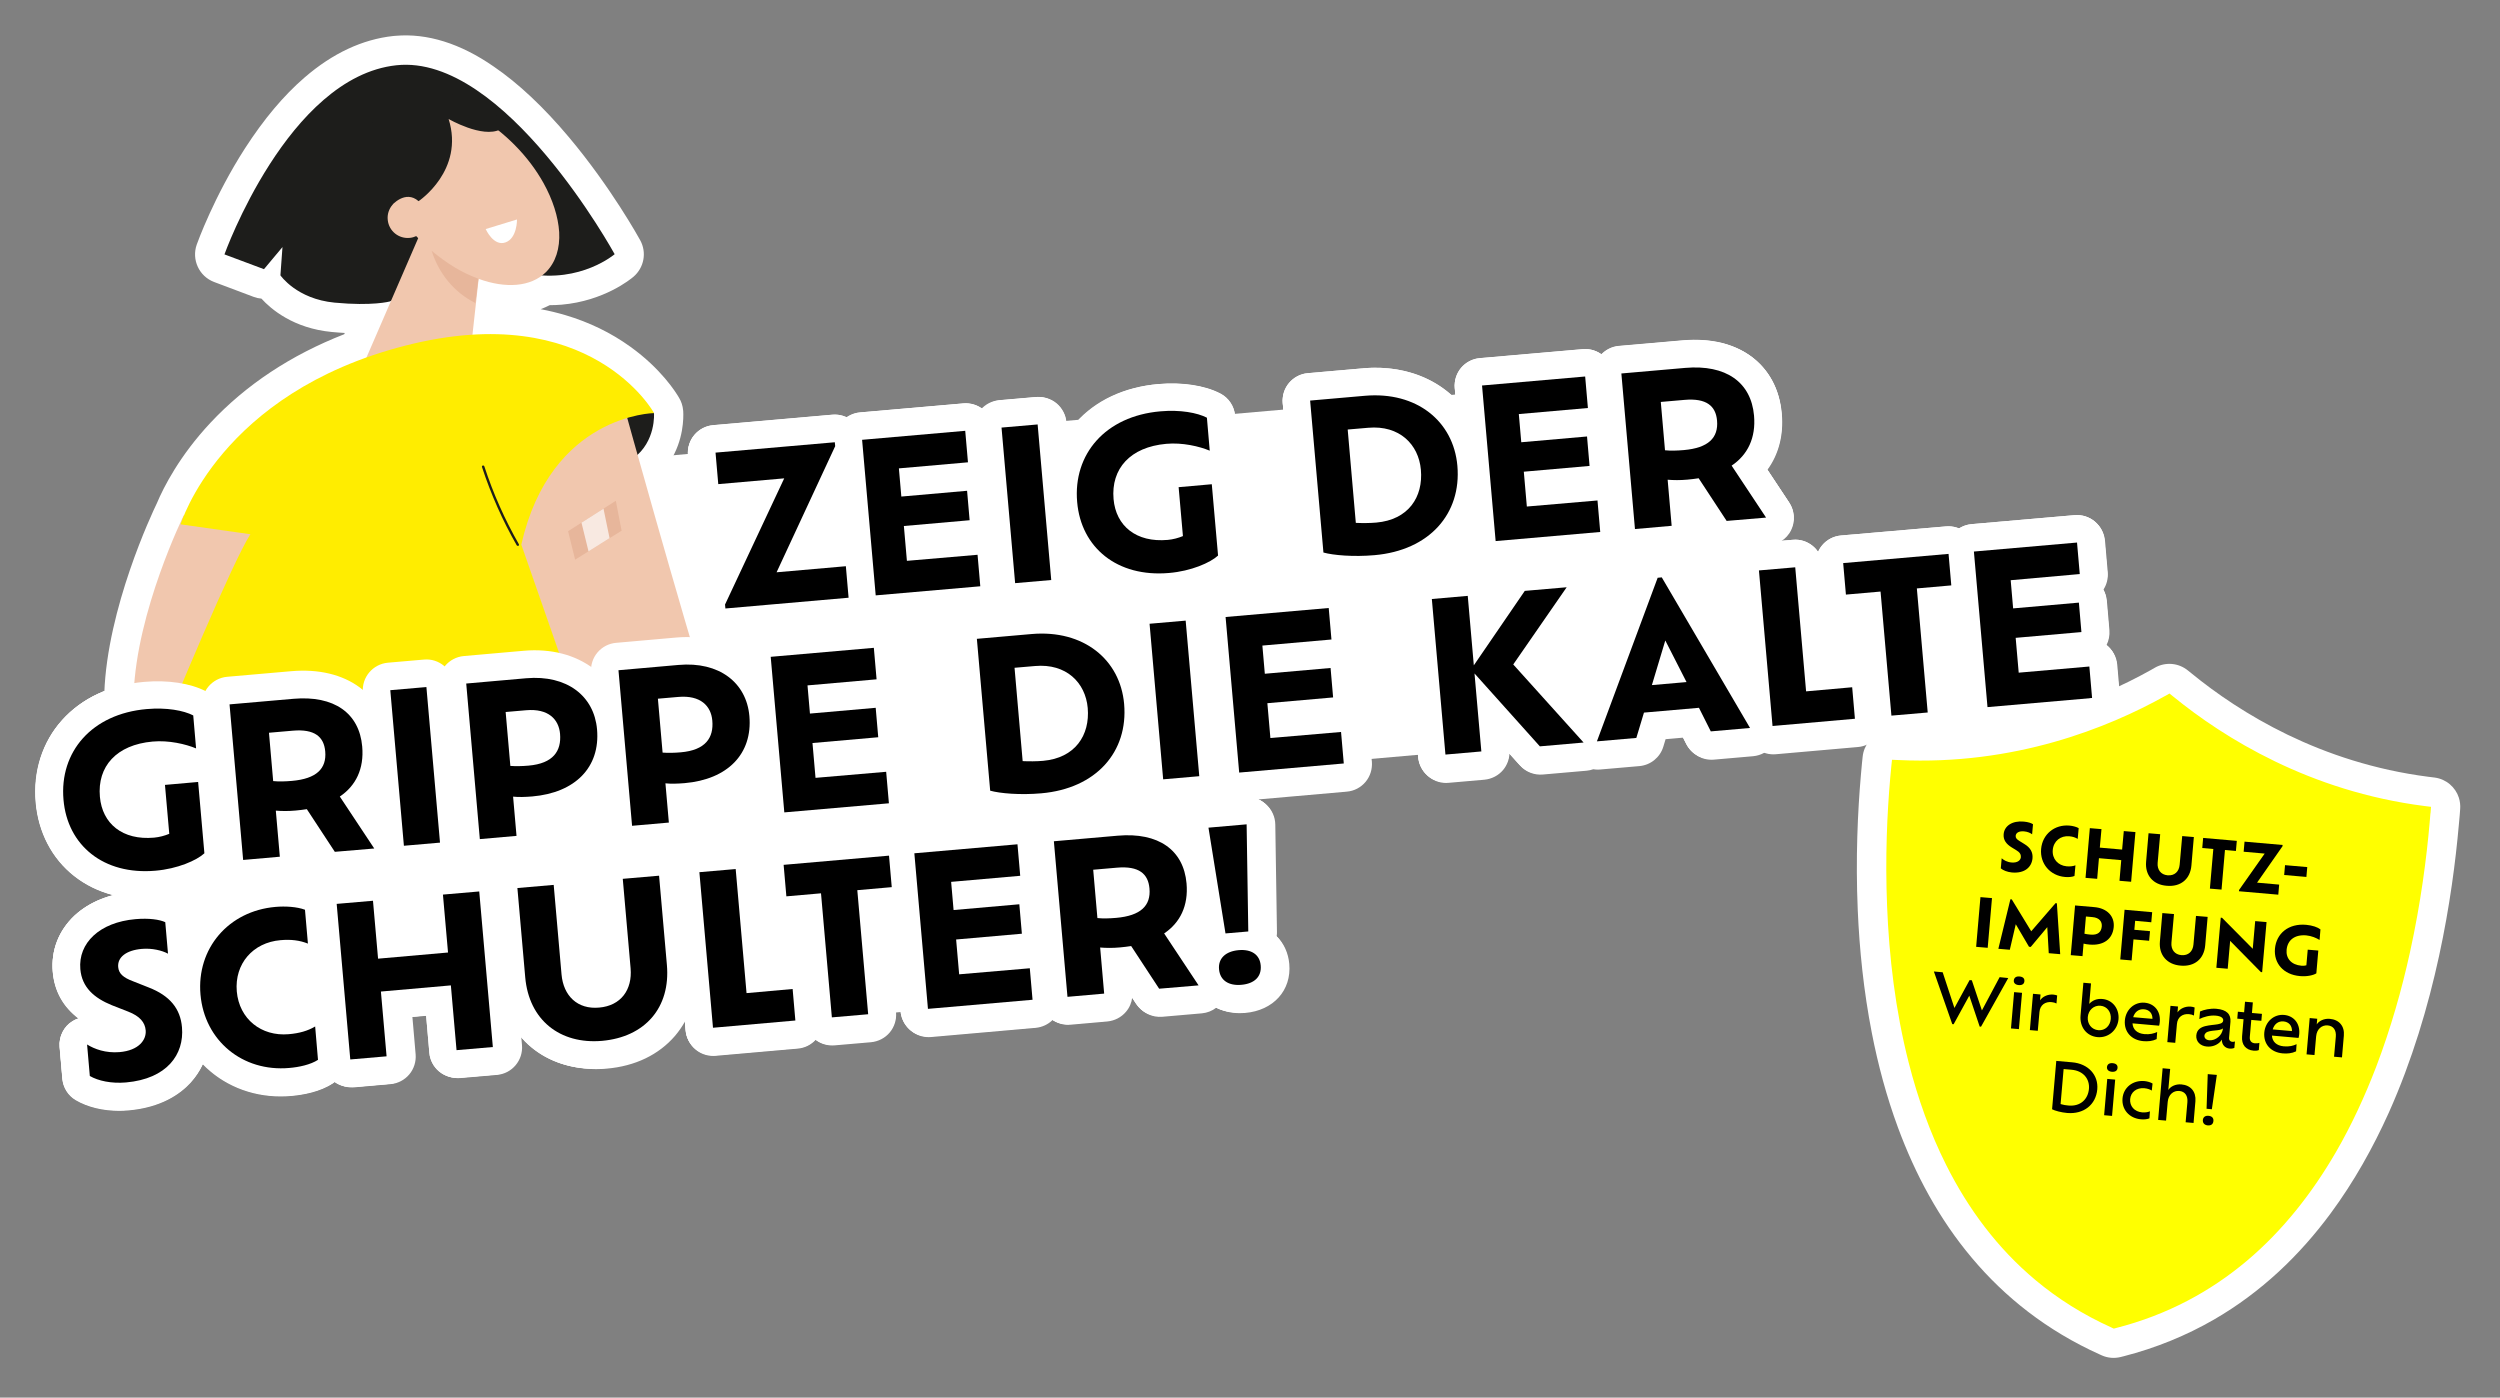 <?xml version="1.0" encoding="UTF-8"?> <svg xmlns="http://www.w3.org/2000/svg" xmlns:xlink="http://www.w3.org/1999/xlink" version="1.1" id="Ebene_1" x="0px" y="0px" viewBox="0 0 2555.1 1428.4" style="enable-background:new 0 0 2555.1 1428.4;" xml:space="preserve"><rect x="0" y="0" width="2555.1" height="1428.4" fill="#808080" stroke="none"/> <style type="text/css"> .st0{fill:#FFFFFF;} .st1{fill:#1D1D1B;} .st2{fill:#F1C7AE;} .st3{fill:#E7B69B;} .st4{fill:#FFED00;} .st5{clip-path:url(#SVGID_00000159441525376802222600000015237532360540114099_);} .st6{fill:#FBEEE7;} .st7{fill:#F8E9E1;} .st8{fill:#FFFF00;} </style> <g> <g> <g> <path class="st0" d="M793.6,584.9l25.5,11.8l59.9-129c2.1-4.5,2.9-9.4,2.5-14.3l-0.4-4c-0.6-7.4-4.3-14.3-9.9-19.1 c-5.7-4.8-13.2-7.1-20.5-6.5l-121.9,10.7c-7.4,0.6-14.3,4.3-19.1,9.9c-4.8,5.7-7.1,13.1-6.5,20.5l2.8,32.2 c0.6,7.4,4.3,14.3,9.9,19.1c5.7,4.8,13.1,7.1,20.5,6.5l18.8-1.6L715.5,606c-2.1,4.4-3,9.5-2.5,14.4l0.3,4 c0.6,7.4,4.3,14.3,9.9,19.1c5.7,4.8,13.1,7.1,20.5,6.5l125.9-11c7.4-0.6,14.3-4.3,19.1-9.9c4.8-5.7,7.1-13.1,6.5-20.5l-2.8-32.2 c-0.6-7.4-4.3-14.3-9.9-19.1c-5.7-4.8-13.1-7.1-20.5-6.5l-70.8,6.2L793.6,584.9l25.5,11.8L793.6,584.9l2.4,28l42.8-3.7l0.4,4.2 l28-2.5l-2.5-28l-125.9,11l2.5,28l28-2.5l-0.3-4l-28,2.4l25.5,11.9l60.5-129c4.3-9.1,3.4-19.8-2.4-28 c-5.8-8.2-15.5-12.8-25.5-11.9l-39.4,3.4l-0.4-4.2l-28,2.4l2.5,28l121.9-10.7l-2.5-28l-28,2.4l0.3,4l28-2.4L828,444.1l-59.9,129 c-4.2,9.1-3.3,19.8,2.5,28c5.8,8.2,15.5,12.7,25.5,11.9L793.6,584.9 M927.7,573.2l28-2.5l-0.7-7.6l39.2-3.4 c7.4-0.6,14.3-4.3,19.1-9.9c4.8-5.7,7.1-13.1,6.5-20.5l-2.6-30.1c-0.6-7.4-4.3-14.3-9.9-19.1c-5.7-4.8-13.2-7.1-20.5-6.5 l-39.2,3.4l-0.1-0.8l-28,2.5l2.4,28l70.6-6.2c7.4-0.6,14.3-4.3,19.1-9.9c4.8-5.7,7.1-13.1,6.5-20.5l-2.8-32.2 c-0.6-7.4-4.3-14.3-9.9-19.1c-5.7-4.8-13.1-7.1-20.5-6.5l-105.4,9.2c-7.4,0.6-14.3,4.3-19.1,9.9c-4.8,5.7-7.1,13.1-6.5,20.5 l13.9,159c0.6,7.4,4.3,14.3,9.9,19.1c5.7,4.8,13.2,7.1,20.5,6.5l106.9-9.4c7.4-0.6,14.3-4.3,19.1-9.9c4.8-5.7,7.1-13.1,6.5-20.5 l-2.8-32.2c-0.6-7.4-4.3-14.3-9.9-19.1c-5.7-4.8-13.1-7.1-20.5-6.5l-72.1,6.3L927.7,573.2l28-2.5L927.7,573.2l2.4,28l44.1-3.9 l0.4,4.2l28-2.5l-2.5-28l-78.9,6.9l-9-103l49.4-4.3l0.4,4.2l28-2.4l-2.4-28l-70.6,6.2c-7.4,0.6-14.3,4.3-19.1,9.9 c-4.8,5.7-7.1,13.1-6.5,20.5l2.5,28.8c0.7,7.4,4.3,14.3,9.9,19.1c5.7,4.8,13.1,7.1,20.5,6.5l39.2-3.4l0.2,2.1l28-2.4l-2.4-28 l-67.2,5.9c-7.4,0.6-14.3,4.3-19.1,9.9c-4.8,5.7-7.1,13.1-6.5,20.5l3.1,35.6c0.6,7.4,4.3,14.3,9.9,19.1 c5.7,4.8,13.2,7.1,20.5,6.5L927.7,573.2 M1038.8,596l2.5,28l36.9-3.2c7.4-0.6,14.3-4.3,19.1-9.9c4.8-5.7,7.1-13.1,6.5-20.5 l-13.9-159c-0.6-7.4-4.3-14.3-9.9-19.1c-5.7-4.8-13.2-7.1-20.5-6.5l-36.9,3.2c-7.4,0.6-14.3,4.3-19.1,9.9 c-4.8,5.7-7.1,13.1-6.5,20.5l13.9,159c0.6,7.4,4.3,14.3,9.9,19.1c5.7,4.8,13.1,7.1,20.5,6.5L1038.8,596l28-2.4l-11.5-131l8.9-0.8 l-2.4-28l-28,2.5l11.5,131l-8.9,0.8L1038.8,596l28-2.4L1038.8,596 M1192.7,453.7l2.5,28c5.2-0.5,11.3-0.1,17,1 c5.7,1,11,2.7,14.2,4c9.1,3.8,19.4,2.5,27.4-3.3c7.9-5.8,12.2-15.3,11.4-25.1l-2.9-33.7c-0.8-9.5-6.5-18.1-15-22.5 c-8.8-4.5-18.2-7.1-28.7-8.7c-10.5-1.6-22-1.9-34.3-0.9c-17,1.5-32.9,5.6-47,12.2c-21.3,9.8-38.7,25.5-49.8,45 c-11.2,19.5-15.9,42.5-13.8,66c1.3,15.1,5.3,29.4,12,42.2c9.9,19.2,25.9,34.9,45.5,44.5c19.6,9.7,42.6,13.6,66.9,11.4 c14.1-1.2,27-4.4,38.1-8.6c5.6-2.1,10.7-4.5,15.4-7.1c4.7-2.7,9.1-5.6,13.3-9.4c6.4-5.9,9.7-14.4,8.9-23.1l-6.4-72.9 c-0.6-7.4-4.3-14.3-9.9-19.1c-5.7-4.8-13.1-7.1-20.5-6.5l-33.9,3c-7.4,0.6-14.3,4.3-19.1,9.9c-4.8,5.7-7.1,13.1-6.5,20.5l4.4,50 l28-2.5l-10.8-25.9c-2.2,0.9-5.2,1.7-7.1,1.9c-5.3,0.5-9.5,0-12.6-0.7c-4.7-1.2-6.8-2.9-8.6-4.9c-1.7-2.1-3.2-5.1-3.7-10.5 c-0.4-4.6,0.1-8,0.9-10.7c1.3-3.9,3-6.3,6.9-9.1c3.9-2.7,10.4-5.3,20.5-6.2L1192.7,453.7l-2.5-28c-11.8,1-22.8,3.6-33,8 c-15.2,6.5-28.4,17.4-36.6,31.6c-8.3,14.2-11.3,30.8-9.8,47.3c0.9,10.1,3.5,19.9,8.1,28.9c6.8,13.4,18.3,24.5,32.1,31 c13.8,6.6,29.5,8.8,45.6,7.4c9.1-0.8,17-3.1,23.8-6c11.3-4.7,18.2-16.2,17.2-28.4l-1.9-22l5.9-0.5l-2.4-28l-28,2.4l6.4,72.9 l28-2.4l-19.1-20.6l0.8,0.9l-0.8-0.9l0,0l0.8,0.9l-0.8-0.9c-0.1,0.1-1.3,1-3.3,2.1c-3,1.6-7.5,3.5-12.7,5.1 c-5.3,1.6-11.3,2.8-17.5,3.3c-10.3,0.9-19.2,0-26.7-2c-11.3-3.1-19.5-8.5-25.5-15.8c-6-7.3-10.1-16.8-11.2-29.2 c-0.8-8.8,0.2-16.6,2.4-23.5c3.3-10.3,9.3-18.7,18.6-25.5c9.2-6.7,21.9-11.8,38.6-13.3c8-0.7,15.4-0.4,21.1,0.5 c5.7,0.8,10,2.4,11,3l13-24.9l-28,2.4l3,33.7l28-2.4l10.8-26c-7.4-3.1-16.1-5.6-25.8-7.4c-9.7-1.7-20.4-2.6-31.8-1.6 L1192.7,453.7 M1395,404.5l-2.4-28l-56,4.9c-7.4,0.6-14.3,4.3-19.1,9.9c-4.8,5.7-7.1,13.1-6.5,20.5l13.6,155.2 c1,11.7,9.1,21.4,20.4,24.6c4.2,1.2,8.3,1.9,12.9,2.6c13.6,1.9,30.8,2.6,49.3,1c16.9-1.5,32.6-5.5,46.8-11.9 c21.2-9.6,38.6-24.9,49.8-44.3c11.2-19.3,15.9-42.2,13.8-65.7c-1.3-14.9-5.4-29.1-12.2-41.7c-10.1-19-26.2-34.4-45.8-43.9 c-19.6-9.6-42.6-13.5-66.9-11.3L1395,404.5l2.4,28c20.7-1.7,35.7,3.3,46,11.2c5.2,4,9.2,8.8,12.3,14.5c3.1,5.7,5.1,12.4,5.8,20.2 c0.8,8.8-0.2,16.5-2.3,23.2c-3.3,10-9.1,18.1-18.2,24.7c-9.1,6.5-21.9,11.5-38.7,13c-9.1,0.8-18.5,0.8-26.2,0.3 c-3.9-0.2-7.4-0.6-10.2-1c-2.8-0.4-4.9-0.9-5.7-1.1l-7.6,27.1l28-2.4L1369.4,435l28-2.4L1395,404.5 M1406.7,534.1l-2.4-28 c-5.1,0.5-11.6,0.5-17.3,0.3l-1.2,28.1l28-2.4l-8.4-95.4l-28,2.4l2.5,28l21-1.8c4.8-0.4,8.4,0.1,11.1,0.9c4,1.2,6.3,3,8.3,5.5 c1.9,2.5,3.5,6.1,3.9,11c0.4,4.1,0,7.6-0.7,10.3c-1.1,4.1-2.7,6.4-5.1,8.4c-2.5,2-6.5,4.1-14.1,4.8L1406.7,534.1l2.4,28 c11.2-1,21.9-3.8,31.4-8.6c14.3-7.1,25.7-18.9,32.2-32.5c6.6-13.6,8.7-28.6,7.4-43.4c-0.9-9.7-3.4-19.1-7.6-27.9 c-6.3-13.1-16.9-24.5-30.4-31.8c-13.5-7.3-29.6-10.3-46.2-8.8l-21,1.8c-7.4,0.6-14.3,4.3-19.1,9.9c-4.8,5.7-7.1,13.1-6.5,20.5 l8.4,95.4c1.2,14.1,12.7,25.1,26.8,25.6c7.6,0.3,16,0.3,24.5-0.4L1406.7,534.1 M1560.6,517.8l28-2.5l-0.7-7.6l39.2-3.4 c7.4-0.6,14.3-4.3,19.1-9.9c4.8-5.7,7.1-13.1,6.5-20.5l-2.6-30.1c-0.6-7.4-4.3-14.3-9.9-19.1c-5.7-4.8-13.1-7.1-20.5-6.5 l-39.2,3.4l-0.1-0.8l-28,2.4l2.4,28l70.6-6.2c7.4-0.6,14.3-4.3,19.1-9.9s7.1-13.1,6.5-20.5l-2.8-32.2c-0.6-7.4-4.3-14.3-9.9-19.1 c-5.7-4.8-13.1-7.1-20.5-6.5l-105.4,9.2c-7.4,0.6-14.3,4.3-19.1,9.9c-4.7,5.7-7.1,13.1-6.5,20.5l13.9,159 c0.6,7.4,4.3,14.3,9.9,19.1c5.7,4.8,13.1,7.1,20.5,6.5l106.9-9.4c7.4-0.6,14.3-4.3,19.1-9.9c4.8-5.7,7.1-13.1,6.5-20.5l-2.8-32.2 c-0.6-7.4-4.3-14.3-9.9-19.1c-5.7-4.8-13.1-7.1-20.5-6.5l-72.1,6.3L1560.6,517.8l28-2.5L1560.6,517.8l2.4,28l44.1-3.9l0.4,4.2 l28-2.5l-2.5-28l-78.9,6.9l-9-103l49.4-4.3l0.4,4.2l28-2.4l-2.4-28l-70.6,6.2c-7.4,0.6-14.3,4.3-19.1,9.9 c-4.8,5.7-7.1,13.1-6.5,20.5l2.5,28.8c0.6,7.4,4.3,14.3,9.9,19.1c5.7,4.8,13.1,7.1,20.5,6.5l39.2-3.4l0.2,2.1l28-2.5l-2.4-28 l-67.2,5.9c-7.4,0.6-14.3,4.3-19.1,9.9c-4.8,5.7-7.1,13.1-6.5,20.5l3.1,35.6c0.7,7.4,4.3,14.3,9.9,19.1s13.1,7.1,20.5,6.5 L1560.6,517.8 M1805,528.9l23.4-15.5l-35.2-53.1l-23.4,15.5l15.7,23.3c12-8,22-19.3,28.1-32.8c6.2-13.5,8.4-28.7,7-44.1 c-1-11.8-4.1-23.2-9.7-33.4c-4.1-7.7-9.6-14.6-16.1-20.4c-9.8-8.7-21.7-14.5-34.4-17.8c-12.7-3.2-26.3-4-40.6-2.8l-65.3,5.7 c-7.4,0.6-14.3,4.3-19.1,9.9c-4.8,5.7-7.1,13.1-6.5,20.5l13.9,159c0.6,7.4,4.3,14.3,9.9,19.1c5.7,4.8,13.2,7.1,20.5,6.5l37.5-3.3 c7.4-0.6,14.3-4.3,19.1-9.9c4.8-5.7,7.1-13.1,6.5-20.5l-4.1-47.1l-28,2.5l-2.5,28c7.7,0.7,16.1,0.7,25.3-0.1 c5-0.4,9.4-1.1,13-1.6l-4.1-27.8l-23.5,15.4l28.6,43.6c5.6,8.6,15.7,13.5,26,12.6l40.3-3.5c9.9-0.9,18.6-6.8,22.9-15.8 c4.3-9,3.6-19.4-1.9-27.7L1805,528.9l-2.4-28L1779,503l-19.4-29.6c-6-9.1-16.8-14-27.6-12.4c-3.5,0.5-6.7,1-9.8,1.2 c-6.1,0.5-10.9,0.5-15.3,0.1c-8.3-0.7-16.5,2.2-22.4,8.1c-5.9,5.9-8.9,14-8.2,22.4l1.7,19.1l-9.5,0.8l2.4,28l28-2.4l-11.5-131 l37.3-3.3c8.1-0.7,14.8-0.3,19.9,0.8c3.8,0.8,6.8,1.9,9.1,3.2c3.4,1.9,5.4,3.9,7.2,6.6c1.7,2.8,3.2,6.7,3.7,12.6 c0.6,7.3-0.5,12.1-2.1,15.8c-1.7,3.7-4.1,6.6-8.5,9.6c-12.8,8.6-16.2,26-7.7,38.8l35.2,53.1L1805,528.9l-2.4-28L1805,528.9 M1721,460l-2.4-28c-5.9,0.5-10.6,0.5-14.1,0.2l-2.7,28l28-2.4l-4.3-49.4l-28,2.4l2.4,28l24.2-2.1c3.8-0.3,6.2-0.1,7.1,0.1 c0.2,0,0.3,0.1,0.4,0.1l0.1,0l1.8-5.4l-3.3,4.6c0.8,0.6,1.5,0.8,1.5,0.8l1.8-5.4l-3.3,4.6l5.4-7.6l-8.5,4.1c0.4,1,1.8,2.7,3,3.5 l5.4-7.6l-8.5,4.1l4-2l-4.3,1.1c0,0,0.1,0.4,0.3,0.8l4-2l-4.3,1.1c0,0,0.1,0.2,0.1,0.7c0.1,0.7,0,1.1,0,1.2l0.9,0.1l-0.9-0.2 l0,0.1l0.9,0.1l-0.9-0.2l6.1,1.2l-5.1-3.4c-0.6,0.9-1,2-1,2.3l6.1,1.2l-5.1-3.4l5,3.4l-3.8-4.8c-0.2,0.2-0.8,0.7-1.2,1.4l5,3.4 l-3.8-4.8l1,1.3l-0.9-1.4c0,0,0,0-0.1,0.1l1,1.3l-0.9-1.4c0,0-0.8,0.5-2.6,1c-1.8,0.5-4.5,1-8.2,1.4L1721,460l2.4,28 c8-0.7,15.5-2.1,22.8-4.6c5.5-1.9,10.8-4.5,15.8-8c7.5-5.3,13.9-13.1,17.3-21.9c3.5-8.8,4.2-17.8,3.5-26 c-0.6-6.3-2-13.1-5.4-19.9c-2.5-5-6.1-9.9-10.5-13.9c-6.7-6.1-15-9.9-23.1-11.7c-8.1-1.8-16.3-2-24.8-1.3l-24.2,2.1 c-7.4,0.6-14.3,4.3-19.1,9.9c-4.8,5.7-7.1,13.1-6.5,20.5l4.3,49.4c1.2,13.5,11.8,24.2,25.3,25.5c8.2,0.8,16.2,0.5,24.4-0.2 L1721,460"></path> </g> </g> <g> </g> <g> </g> <g> <g> <path d="M864.5,578.7l2.8,32.2l-125.9,11l-0.4-4l60.5-129l-67.4,5.9l-2.8-32.2L853.2,452l0.4,4l-59.9,128.9L864.5,578.7z"></path> </g> <g> <path d="M999.1,567l2.8,32.2l-106.9,9.3l-13.9-159l105.4-9.2l2.8,32.2l-70.6,6.2l2.5,28.8l67.2-5.9l2.6,30.1l-67.2,5.9l3.1,35.6 L999.1,567z"></path> </g> <g> <path d="M1023.6,437l36.9-3.2l13.9,159l-36.9,3.2L1023.6,437z"></path> </g> <g> <path d="M1138.1,510.1c2.4,27.4,23.1,44.6,55.4,41.7c5.5-0.5,10.9-2,15.5-3.9l-4.4-50l33.9-3l6.4,72.9 c-7.9,7.3-27.5,15.9-50.1,17.8c-53,4.6-89.9-25.9-93.9-72.5c-4.3-49,28.9-87.8,85-92.7c20.4-1.8,37.7,1.4,47.6,6.5l2.9,33.7 c-10.6-4.4-27.9-8.5-44.4-7C1155.1,456.9,1135.4,479,1138.1,510.1z"></path> </g> </g> <g> </g> <g> <g> <path d="M1489.5,476c4.3,49-28.5,86.5-84.7,91.4c-21.4,1.9-42.3,0.1-52.2-2.7L1339,409.4l56-4.9 C1448,399.9,1485.5,430.6,1489.5,476z M1452.2,480.1c-2.3-25.9-21.9-45.7-53.8-42.9l-21,1.8l8.3,95.4c6.6,0.3,14.1,0.3,20.9-0.3 C1439.4,531.2,1454.7,508.1,1452.2,480.1z"></path> </g> <g> <path d="M1632.7,511.5l2.8,32.2l-106.9,9.3l-13.9-159l105.4-9.2l2.8,32.2l-70.6,6.2l2.5,28.8l67.2-5.9l2.6,30.1l-67.2,5.9 l3.1,35.6L1632.7,511.5z"></path> </g> </g> <g> <g> <path d="M1764.7,532.4l-28.6-43.6c-3.6,0.5-7.4,1.1-11.4,1.4c-7.6,0.7-14.3,0.6-20.3,0.1l4.1,47.1l-37.5,3.3l-13.9-159l65.3-5.7 c41.6-3.6,67.3,14.6,70.3,48.8c2,22.7-6.5,40.1-22.9,51.1l35.2,53.1L1764.7,532.4z M1754.9,429.9c-1.3-14.8-10.6-23.2-33.3-21.2 l-24.2,2.1l4.3,49.4c5.8,0.6,12.2,0.4,19.2-0.2C1746,457.8,1756.4,447.5,1754.9,429.9z"></path> </g> </g> <g> <g> <g> <path class="st0" d="M148.1,918.6c-27.7,0-52.4-8-72.1-23.5c-22.6-17.8-36.6-44.5-39.2-75.1c-2.8-31.8,6.8-61.7,26.9-84.1 c20.2-22.5,49.2-36,83.7-39c24.2-2.1,47.2,1.4,63,9.6c8.5,4.4,14.2,12.9,15,22.5l2.9,33.7c0.6,6.5-1.1,12.9-4.7,18.2 c3.9,4.5,6.3,10.1,6.8,16l6.4,72.9c0.8,8.7-2.5,17.2-8.9,23.1c-14,13-40.3,22.9-66.8,25.2C156.7,918.4,152.3,918.6,148.1,918.6z M143.6,789.2c-15,5.9-14,17.7-13.5,22.8l0,0c0.5,5.7,2.4,9.9,5.7,12.4c1.8,1.4,4,2.4,6.7,3.1l-2-22.8 C140,799.1,141.2,793.8,143.6,789.2z"></path> </g> <g> <path class="st0" d="M248.5,906.9c-6.6,0-13-2.3-18.1-6.6c-5.7-4.8-9.3-11.7-9.9-19.1l-13.9-159c-1.4-15.5,10.1-29.1,25.6-30.5 l65.3-5.7c56.8-5,96.4,24.2,100.7,74.3c1.9,22-3.2,41.6-14.7,57.3l22.4,33.8c5.5,8.3,6.2,18.8,1.9,27.7 c-4.3,8.9-13,14.9-22.9,15.8l-40.3,3.5c-10.3,0.9-20.3-3.9-26-12.6l-4.7-7.2c-1.5,13-11.9,23.6-25.5,24.8l-37.5,3.3 C250.1,906.8,249.3,906.9,248.5,906.9z M306.8,767.8L306.8,767.8L306.8,767.8z"></path> </g> <g> <path class="st0" d="M412.8,892.5c-6.6,0-13-2.3-18.1-6.6c-5.7-4.8-9.3-11.7-9.9-19.1l-13.9-159c-1.4-15.5,10.1-29.1,25.6-30.5 l36.9-3.2c7.4-0.7,14.8,1.7,20.5,6.5c5.7,4.8,9.3,11.7,9.9,19.1l13.9,159c1.4,15.5-10.1,29.1-25.6,30.5l-36.9,3.2 C414.5,892.5,413.6,892.5,412.8,892.5z"></path> </g> </g> <g> <g> <path class="st0" d="M490.4,885.7c-6.6,0-13-2.3-18.1-6.6c-5.7-4.8-9.3-11.7-9.9-19.1l-13.9-159c-1.4-15.5,10.1-29.1,25.6-30.5 l61.3-5.4c56.2-4.9,98.5,27.1,103,77.8c0,0,0,0,0,0c4.5,51.4-28.7,90-83.3,98.1l0.9,10.8c0.6,7.4-1.7,14.8-6.5,20.5 s-11.7,9.3-19.1,9.9l-37.5,3.3C492,885.7,491.2,885.7,490.4,885.7z"></path> </g> <g> <path class="st0" d="M646,872.1c-14.4,0-26.7-11-28-25.7l-13.9-159c-0.6-7.4,1.7-14.8,6.5-20.5c4.8-5.7,11.7-9.3,19.1-9.9 l61.3-5.4c56.2-4.9,98.5,27.1,103,77.8c0,0,0,0,0,0c4.5,51.4-28.7,90-83.3,98.1l0.9,10.8c0.6,7.4-1.7,14.8-6.5,20.5 c-4.8,5.7-11.7,9.3-19.1,9.9l-37.5,3.3C647.6,872.1,646.8,872.1,646,872.1z"></path> </g> <g> <path class="st0" d="M801.6,858.5c-6.6,0-13-2.3-18.1-6.6c-5.7-4.8-9.3-11.7-9.9-19.1l-13.9-159c-0.6-7.4,1.7-14.8,6.5-20.5 c4.8-5.7,11.7-9.3,19.1-9.9l105.4-9.2c15.5-1.4,29.1,10.1,30.5,25.6l2.8,32.2c0.5,6.3-1,12.5-4.4,17.7c2,3.5,3.2,7.4,3.5,11.4 l2.6,30.1c0.5,5.5-0.6,10.7-3,15.3c6.1,4.6,10.3,11.7,11,19.9l2.8,32.2c0.6,7.4-1.7,14.8-6.5,20.5s-11.7,9.3-19.1,9.9 l-106.9,9.3C803.3,858.5,802.4,858.5,801.6,858.5z"></path> </g> </g> <g> </g> <g> <g> <path class="st0" d="M1046.3,839.7c-16.1,0-31.5-1.6-41.9-4.5c-11.3-3.2-19.4-13-20.4-24.6l-13.6-155.2 c-1.4-15.5,10.1-29.1,25.6-30.5l56-4.9c32.9-2.9,62.3,5,85.3,22.7c22.9,17.7,37,44.1,39.7,74.3c5.7,65.6-39.6,115.7-110.3,121.8 C1060,839.4,1053.1,839.7,1046.3,839.7z M1067.4,708.7l3.5,39.6c7.4-2.2,14-7.6,12.8-22.3l0,0c-0.4-4-1.7-9.6-6.1-13.3 C1074.7,710.2,1071,709.1,1067.4,708.7z"></path> </g> <g> <path class="st0" d="M1188.8,824.6c-6.6,0-13-2.3-18.1-6.6c-5.7-4.8-9.3-11.7-9.9-19.1l-13.9-159c-1.4-15.5,10.1-29.1,25.6-30.5 l36.9-3.2c7.4-0.7,14.8,1.7,20.5,6.5c5.7,4.8,9.3,11.7,9.9,19.1l13.9,159c1.4,15.5-10.1,29.1-25.6,30.5l-36.9,3.2 C1190.4,824.6,1189.6,824.6,1188.8,824.6z"></path> </g> </g> <g> <g> <path class="st0" d="M1266.6,817.8c-6.6,0-13-2.3-18.1-6.6c-5.7-4.8-9.3-11.7-9.9-19.1l-13.9-159c-0.6-7.4,1.7-14.8,6.5-20.5 c4.8-5.7,11.7-9.3,19.1-9.9l105.4-9.2c7.4-0.7,14.8,1.7,20.5,6.5c5.7,4.8,9.3,11.7,9.9,19.1l2.8,32.2c0.6,6.5-1.1,12.7-4.4,17.7 c1.9,3.4,3.2,7.3,3.5,11.4l2.6,30.1c0.5,5.3-0.6,10.6-3,15.3c0.4,0.3,0.7,0.5,1,0.8c5.7,4.8,9.3,11.7,9.9,19.1l2.8,32.2 c1.4,15.5-10.1,29.1-25.6,30.5l-106.9,9.3C1268.2,817.8,1267.4,817.8,1266.6,817.8z"></path> </g> </g> <g> <g> <path class="st0" d="M1477.4,799.4c-6.6,0-13-2.3-18.1-6.6c-5.7-4.8-9.3-11.7-9.9-19.1l-13.9-159c-1.4-15.5,10.1-29.1,25.6-30.5 l36.7-3.2c7.4-0.6,14.8,1.7,20.5,6.5c4.1,3.4,7,7.9,8.7,12.8l8.4-12.3c4.8-6.9,12.4-11.4,20.8-12.1l42.8-3.7 c10.9-1,21.3,4.5,26.8,13.9c5.5,9.4,5,21.2-1.2,30.1l-42,60.6l57,63.3c7.1,7.9,9.2,19.2,5.3,29.1c-3.9,9.9-13.1,16.8-23.7,17.7 l-44.7,3.9c-8.8,0.8-17.5-2.7-23.4-9.2l-10.8-12c-0.7,13.8-11.5,25.3-25.6,26.5l-36.7,3.2C1479,799.3,1478.2,799.4,1477.4,799.4 z"></path> </g> <g> <path class="st0" d="M1632.1,785.8c-8.7,0-17-4.1-22.4-11.1c-5.8-7.7-7.4-17.8-4-26.8l62.1-167.2c3.8-10.2,13.1-17.3,23.9-18.2 l4.2-0.4c10.8-1,21.2,4.4,26.7,13.8l90.2,153.9c4.9,8.3,5.1,18.5,0.7,27.1s-12.9,14.3-22.5,15.1l-40.1,3.5 c-11.5,1-22.4-5.1-27.6-15.4l-3.6-7.1l-18.2,1.6l-2.3,7.6c-3.3,11-13,18.9-24.5,19.9l-40.3,3.5 C1633.8,785.8,1633,785.8,1632.1,785.8z"></path> </g> </g> <g> <g> <path class="st0" d="M1811.6,770.1c-6.6,0-13-2.3-18.1-6.6c-5.7-4.8-9.3-11.7-9.9-19.1l-13.9-159c-1.4-15.5,10.1-29.1,25.6-30.5 l37.1-3.2c7.4-0.7,14.8,1.7,20.5,6.5c5.7,4.8,9.3,11.7,9.9,19.1l8.6,98.8l19.1-1.7c7.4-0.7,14.8,1.7,20.5,6.5 c5.7,4.8,9.3,11.7,9.9,19.1l2.8,32.2c1.4,15.5-10.1,29.1-25.6,30.5l-84.2,7.4C1813.2,770.1,1812.4,770.1,1811.6,770.1z"></path> </g> <g> <path class="st0" d="M1933.1,759.5c-6.6,0-13-2.3-18.1-6.6c-5.7-4.8-9.3-11.7-9.9-19.1l-8.6-98.8l-7.4,0.6 c-7.4,0.7-14.8-1.7-20.5-6.5c-5.7-4.8-9.3-11.7-9.9-19.1l-2.8-32.2c-1.4-15.5,10.1-29.1,25.6-30.5L1989,538 c7.4-0.6,14.8,1.7,20.5,6.5c5.7,4.8,9.3,11.7,9.9,19.1l2.8,32.2c1.4,15.5-10.1,29.1-25.6,30.5l-7.2,0.6l8.6,98.8 c1.4,15.5-10.1,29.1-25.6,30.5l-37.1,3.2C1934.7,759.4,1933.9,759.5,1933.1,759.5z"></path> </g> </g> <g> <g> <path class="st0" d="M2031.3,750.9c-6.6,0-13-2.3-18.1-6.6c-5.7-4.8-9.3-11.7-9.9-19.1l-13.9-159c-1.4-15.5,10.1-29.1,25.6-30.5 l105.4-9.2c7.4-0.6,14.8,1.7,20.5,6.5c5.7,4.8,9.3,11.7,9.9,19.1l2.8,32.2c0.6,6.5-1.1,12.7-4.4,17.7c1.9,3.4,3.2,7.3,3.5,11.4 l2.6,30.1c0.5,5.3-0.6,10.6-3,15.3c0.4,0.3,0.7,0.5,1,0.8c5.7,4.8,9.3,11.7,9.9,19.1l2.8,32.2c1.4,15.5-10.1,29.1-25.6,30.5 l-106.9,9.3C2033,750.9,2032.1,750.9,2031.3,750.9z"></path> </g> </g> </g> <g> <g> <path d="M102.1,814.4c2.4,27.4,23.1,44.6,55.4,41.7c5.5-0.5,10.9-2,15.5-3.9l-4.4-50l33.9-3l6.4,72.9 c-7.9,7.3-27.5,15.9-50.1,17.8c-53,4.6-89.9-25.9-93.9-72.5c-4.3-49,28.9-87.8,85-92.7c20.4-1.8,37.7,1.4,47.6,6.5l2.9,33.7 c-10.6-4.4-27.9-8.5-44.4-7C119,761.2,99.3,783.3,102.1,814.4z"></path> </g> <g> <path d="M342.2,870.6l-28.6-43.6c-3.6,0.5-7.4,1.1-11.4,1.4c-7.6,0.7-14.3,0.6-20.3,0.1l4.1,47.1l-37.5,3.3l-13.9-159l65.3-5.7 c41.6-3.6,67.3,14.6,70.3,48.8c2,22.7-6.5,40.1-22.9,51.1l35.2,53.1L342.2,870.6z M332.4,768c-1.3-14.8-10.6-23.2-33.3-21.2 l-24.2,2.1l4.3,49.4c5.8,0.6,12.2,0.4,19.2-0.2C323.5,795.9,333.9,785.6,332.4,768z"></path> </g> <g> <path d="M398.9,705.4l36.9-3.2l13.9,159l-36.9,3.2L398.9,705.4z"></path> </g> </g> <g> <g> <path d="M610.2,745.4c3.4,38.8-22.3,64.8-66.2,68.6c-7.4,0.6-13.8,0.8-19.6,0.2l3.5,40.1l-37.5,3.3l-13.9-159l61.3-5.4 C579.5,689.6,607.2,711.3,610.2,745.4z M572.4,750c-1.3-14.8-11.9-26.1-34.8-24.1l-20.8,1.8l4.8,55.1c5.6,0.4,11.8,0.3,18.6-0.3 C565.4,780.3,573.9,767.6,572.4,750z"></path> </g> <g> <path d="M765.9,731.8c3.4,38.8-22.3,64.8-66.2,68.6c-7.4,0.6-13.8,0.8-19.6,0.2l3.5,40.1L646,844l-13.9-159l61.3-5.4 C735.1,675.9,762.9,697.7,765.9,731.8z M728,736.4c-1.3-14.8-11.9-26.1-34.8-24.1l-20.8,1.8l4.8,55.1c5.6,0.4,11.8,0.3,18.6-0.3 C721.1,766.7,729.6,754,728,736.4z"></path> </g> <g> <path d="M905.7,788.8l2.8,32.2l-106.9,9.3l-13.9-159l105.4-9.2l2.8,32.2l-70.6,6.2l2.5,28.8l67.2-5.9l2.6,30.1l-67.2,5.9 l3.1,35.6L905.7,788.8z"></path> </g> </g> <g> </g> <g> <g> <path d="M1148.9,719.4c4.3,49-28.5,86.5-84.7,91.4c-21.4,1.9-42.3,0.1-52.2-2.7l-13.6-155.2l56-4.9 C1107.4,643.4,1144.9,674.1,1148.9,719.4z M1111.7,723.6c-2.3-25.9-21.9-45.7-53.8-42.9l-21,1.8l8.3,95.4 c6.6,0.3,14.1,0.3,20.9-0.3C1098.8,774.7,1114.1,751.5,1111.7,723.6z"></path> </g> <g> <path d="M1174.9,637.5l36.9-3.2l13.9,159l-36.9,3.2L1174.9,637.5z"></path> </g> </g> <g> <g> <path d="M1370.6,748.1l2.8,32.2l-106.9,9.3l-13.9-159l105.4-9.2l2.8,32.2l-70.6,6.2l2.5,28.8l67.2-5.9l2.6,30.1l-67.2,5.9 l3.1,35.6L1370.6,748.1z"></path> </g> </g> <g> <g> <path d="M1573.8,762.8l-66.8-74.5l7,79.7l-36.7,3.2l-13.9-159l36.7-3.2l6.2,71l52.1-76.1l42.8-3.7l-54.6,78.9l71.9,79.8 L1573.8,762.8z"></path> </g> <g> <path d="M1736.4,723.4l-56.2,4.9l-7.8,25.9l-40.3,3.5l62.1-167.2l4.2-0.4l90.2,153.9l-40.1,3.5L1736.4,723.4z M1702,654.6 l-13.7,45.6l35.4-3.1L1702,654.6z"></path> </g> </g> <g> <g> <path d="M1893,702.4l2.8,32.2l-84.2,7.4l-13.9-159l37.1-3.2l11.1,126.8L1893,702.4z"></path> </g> <g> <path d="M1922,604.6l-35.4,3.1l-2.8-32.2l107.7-9.4l2.8,32.2l-35.2,3.1l11.1,126.8l-37.1,3.2L1922,604.6z"></path> </g> </g> <g> <g> <path d="M2135.4,681.2l2.8,32.2l-106.9,9.3l-13.9-159l105.4-9.2l2.8,32.2L2055,593l2.5,28.8l67.2-5.9l2.6,30.1l-67.2,5.9 l3.1,35.6L2135.4,681.2z"></path> </g> </g> <g> <g> <g> <path class="st0" d="M121.7,1134.7c-16.5,0-32.2-3.8-44.1-10.8c-7.9-4.6-13-12.7-13.8-21.8l-2.8-32.2 c-0.9-10.6,4.2-20.9,13.3-26.4c2-1.2,4.1-2.2,6.3-2.8c-15.9-12-24.8-28-26.6-47.7c-1.9-21.8,6-42.2,22.4-57.4 c14.8-13.7,35.4-22.1,59.6-24.2c17.7-1.6,33.6,0.4,44.7,5.6c9.1,4.2,15.3,13,16.1,23l2.8,32.2c0.9,10-3.6,19.6-11.7,25.4 c18.7,15.2,24.7,34.5,26,49.9c1.9,22.2-4.9,43-19.3,58.6c-10.3,11.2-29.7,25.2-63.5,28.1C128,1134.6,124.8,1134.7,121.7,1134.7z M142.9,975.3L142.9,975.3C142.9,975.3,142.9,975.3,142.9,975.3z"></path> </g> <g> <path class="st0" d="M287.3,1120c-26.5,0-51.5-8.7-71.3-25.1c-22.6-18.6-36.5-45.6-39.1-75.9c-2.7-30.3,6.4-59.3,25.4-81.6 c18.9-22.1,46.2-35.8,76.7-38.5c7.5-0.7,26.5-1.5,42.7,4.7c10,3.8,17,13.1,18,23.8l3,34.6c0.9,9.8-3.4,19.3-11.3,25.1 c-7.9,5.8-18.2,7.1-27.3,3.4c-2.5-1-6.8-2.3-15-1.6c-13,1.1-20.1,9.3-19,21.9c1.1,12.3,9.7,19.2,22.5,18.1 c8.8-0.8,12.8-2.7,15.1-4c8.3-5,18.6-5.3,27.2-0.9c8.6,4.4,14.4,12.9,15.2,22.6l3,34.1c0.9,10.3-3.9,20.2-12.5,25.9 c-13.2,8.7-30.4,11.8-42.4,12.9C294.4,1119.8,290.9,1120,287.3,1120z"></path> </g> <g> <path class="st0" d="M358.1,1110.9c-6.6,0-13-2.3-18.1-6.6c-5.7-4.8-9.3-11.7-9.9-19.1l-13.9-159c-0.6-7.4,1.7-14.8,6.5-20.5 c4.8-5.7,11.7-9.3,19.1-9.9l37.1-3.2c15.5-1.4,29.1,10.1,30.5,25.6l2.7,31.2l15.4-1.4l-2.7-31.2c-0.6-7.4,1.7-14.8,6.5-20.5 c4.8-5.7,11.7-9.3,19.1-9.9l37.1-3.2c15.5-1.4,29.1,10.1,30.5,25.6l13.9,159c1.4,15.5-10.1,29.1-25.6,30.5l-37.1,3.2 c-7.4,0.6-14.8-1.7-20.5-6.5s-9.3-11.7-9.9-19.1l-3.3-38.1l-15.4,1.4l3.3,38.1c1.4,15.5-10.1,29.1-25.6,30.5l-37.1,3.2 C359.7,1110.9,358.9,1110.9,358.1,1110.9z"></path> </g> <g> <path class="st0" d="M607,1092.2c-53.7,0-93.4-36.1-98.2-91l-8-91.2c-1.4-15.5,10.1-29.1,25.6-30.5l37.1-3.2 c7.4-0.7,14.8,1.7,20.5,6.5c5.7,4.8,9.3,11.7,9.9,19.1l8,91.4c0.4,4.3,1.6,6.8,2.5,7.6c0.8,0.8,2.9,1.1,5.4,0.8 c2.7-0.2,4.7-0.9,5.4-1.8c0.8-1,1.5-3.7,1.2-7.9l-8-91.4c-1.4-15.5,10.1-29.1,25.6-30.5l37.1-3.2c7.4-0.7,14.8,1.7,20.5,6.5 c5.7,4.8,9.3,11.7,9.9,19.1l8,91.2c2.5,29.1-5,54.8-21.9,74.5c-16.7,19.4-40.8,31-69.9,33.5 C614.1,1092.1,610.5,1092.2,607,1092.2z"></path> </g> </g> <g> <g> <path class="st0" d="M728.7,1078.5c-6.6,0-13-2.3-18.1-6.6c-5.7-4.8-9.3-11.7-9.9-19.1l-13.9-159c-1.4-15.5,10.1-29.1,25.6-30.5 l37.1-3.2c7.4-0.7,14.8,1.7,20.5,6.5c5.7,4.8,9.3,11.7,9.9,19.1l8.6,98.8l19.1-1.7c7.4-0.7,14.8,1.7,20.5,6.5s9.3,11.7,9.9,19.1 l2.8,32.2c1.4,15.5-10.1,29.1-25.6,30.5l-84.2,7.4C730.3,1078.5,729.5,1078.5,728.7,1078.5z"></path> </g> <g> <path class="st0" d="M850.2,1067.9c-14.4,0-26.7-11-28-25.7l-8.6-98.8l-7.4,0.6c-7.4,0.6-14.8-1.7-20.5-6.5 c-5.7-4.8-9.3-11.7-9.9-19.1l-2.8-32.2c-1.4-15.5,10.1-29.1,25.6-30.5l107.7-9.4c7.4-0.7,14.8,1.7,20.5,6.5 c5.7,4.8,9.3,11.7,9.9,19.1l2.8,32.2c1.4,15.5-10.1,29.1-25.6,30.5l-7.2,0.6l8.6,98.8c0.6,7.4-1.7,14.8-6.5,20.5 c-4.8,5.7-11.7,9.3-19.1,9.9l-37.1,3.2C851.8,1067.9,851,1067.9,850.2,1067.9z"></path> </g> </g> <g> <g> <path class="st0" d="M948.4,1059.3c-14.4,0-26.7-11-28-25.7l-13.9-159c-0.6-7.4,1.7-14.8,6.5-20.5c4.8-5.7,11.7-9.3,19.1-9.9 l105.4-9.2c7.4-0.7,14.8,1.7,20.5,6.5c5.7,4.8,9.3,11.7,9.9,19.1l2.8,32.2c0.6,6.5-1.1,12.7-4.4,17.7c1.9,3.4,3.2,7.3,3.5,11.4 l2.6,30.1c0.5,5.3-0.6,10.6-3,15.3c0.4,0.3,0.7,0.5,1,0.8c5.7,4.8,9.3,11.7,9.9,19.1l2.8,32.2c1.4,15.5-10.1,29.1-25.6,30.5 l-106.9,9.3C950.1,1059.3,949.2,1059.3,948.4,1059.3z"></path> </g> <g> <path class="st0" d="M1090.9,1046.8c-6.6,0-13-2.3-18.1-6.6c-5.7-4.8-9.3-11.7-9.9-19.1l-13.9-159 c-1.4-15.5,10.1-29.1,25.6-30.5l65.3-5.7c27-2.4,50.5,2.9,68.1,15.2c19.1,13.3,30.4,33.8,32.6,59.1c1.9,22-3.2,41.6-14.7,57.3 l22.4,33.8c5.5,8.3,6.2,18.8,1.9,27.7c-4.3,8.9-13,14.9-22.9,15.8l-40.3,3.5c-10.3,0.9-20.3-3.9-26-12.6l-4.7-7.2 c-1.5,13-11.9,23.6-25.5,24.8l-37.5,3.3C1092.6,1046.8,1091.7,1046.8,1090.9,1046.8z M1149.3,907.7L1149.3,907.7L1149.3,907.7z"></path> </g> </g> <g> <g> <path class="st0" d="M1265.7,1034.8c-10.7,0-20.5-2.8-28.5-8.2c-11.2-7.6-18.1-19.5-19.3-33.6c0,0,0,0,0,0 c-1-11.2,1.8-21.7,8-30.2c-0.5-1.4-0.9-2.9-1.1-4.5l-17.4-108.1c-1.2-7.7,0.8-15.6,5.6-21.7c4.8-6.2,11.9-10,19.7-10.7l39-3.4 c7.8-0.7,15.5,1.9,21.3,7.1c5.8,5.2,9.2,12.6,9.3,20.4l1.7,109.5c0,1.6-0.1,3.2-0.3,4.7c7.4,7.3,11.9,17.1,12.9,28.3 c1.2,14-3.3,26.8-12.8,36.2c-8.1,8-19.3,12.8-32.4,13.9C1269.4,1034.7,1267.5,1034.8,1265.7,1034.8z M1267.2,999.3 C1267.2,999.3,1267.2,999.3,1267.2,999.3C1267.2,999.3,1267.2,999.3,1267.2,999.3z M1269.3,999.1L1269.3,999.1L1269.3,999.1z M1260.5,989.4C1260.5,989.4,1260.5,989.4,1260.5,989.4c0.4,4.4,4.6,8.4,7.7,9.5c2.8-1.6,6.1-6.3,5.7-10.7L1260.5,989.4z M1263.7,981.2c-1.9,2.3-3.4,5.4-3.2,8.2l13.4-1.2c-0.3-2.9-2.2-5.7-4.4-7.5L1263.7,981.2z"></path> </g> </g> </g> <g> <g> <path d="M91.8,1099.7l-2.8-32.2c7.5,4.7,19,9,33.2,7.8c19.7-1.7,27.5-12.5,26.7-22.2c-0.7-8.1-5.8-14.5-17.9-19.2l-16.6-6.5 c-18.2-7.4-30.7-18.3-32.3-36.9c-2.3-26.5,19.5-47.9,56.4-51.1c13.8-1.2,24.6,0.4,30.4,3.1l2.8,32.2c-6.1-3.3-16.3-5.8-26.7-4.9 c-16.1,1.4-25.1,8.6-24.2,18.6c0.6,6.6,5,10.7,15.2,14.5l15.9,6.3c21.7,8.4,32.5,21.7,34.1,40.8c2.4,27.6-15.3,52.6-57.2,56.3 C113.9,1107.6,100.4,1104.7,91.8,1099.7z"></path> </g> <g> <path d="M325,1083.2c-7.5,4.9-19.4,7.5-29.4,8.3c-47.7,4.2-86.6-27.9-90.7-75c-4.1-47.1,28.6-85.4,76.6-89.6 c10-0.9,22-0.2,30.2,2.9l3,34.6c-8.2-3.3-17.3-4.5-28.1-3.5c-28,2.4-47,24-44.6,52.4c2.5,28.2,25,46.1,53,43.7 c10.8-0.9,19.6-3.4,27.1-7.9L325,1083.2z"></path> </g> <g> <path d="M489.8,911.1l13.9,159l-37.1,3.2l-5.8-66.2l-71.5,6.3l5.8,66.2l-37.1,3.2l-13.9-159l37.1-3.2l5.2,59.2l71.5-6.3 l-5.2-59.2L489.8,911.1z"></path> </g> <g> <path d="M536.8,998.8l-8-91.2l37.1-3.2l8,91.4c1.9,22.1,16.4,36,38.4,34c22.3-1.9,34.1-18.2,32.2-40.2l-8-91.4l37.1-3.2l8,91.2 c3.8,43.7-22.4,73.7-66.3,77.6C572.3,1067.5,540.6,1042.5,536.8,998.8z"></path> </g> </g> <g> <g> <path d="M810.1,1010.8l2.8,32.2l-84.2,7.4l-13.9-159l37.1-3.2l11.1,126.8L810.1,1010.8z"></path> </g> <g> <path d="M839.1,913l-35.4,3.1l-2.8-32.2l107.7-9.4l2.8,32.2l-35.2,3.1l11.1,126.8l-37.1,3.2L839.1,913z"></path> </g> </g> <g> <g> <path d="M1052.5,989.6l2.8,32.2l-106.9,9.3l-13.9-159l105.4-9.2l2.8,32.2l-70.6,6.2l2.5,28.8l67.2-5.9l2.6,30.1l-67.2,5.9 l3.1,35.6L1052.5,989.6z"></path> </g> <g> <path d="M1184.7,1010.5l-28.6-43.6c-3.6,0.5-7.4,1.1-11.4,1.4c-7.6,0.7-14.3,0.6-20.3,0.1l4.1,47.1l-37.5,3.3l-13.9-159l65.3-5.7 c41.6-3.6,67.3,14.6,70.3,48.8c2,22.7-6.5,40.1-22.9,51.1l35.2,53.1L1184.7,1010.5z M1174.8,908c-1.3-14.8-10.6-23.2-33.3-21.2 l-24.2,2.1l4.3,49.4c5.8,0.6,12.2,0.4,19.2-0.2C1165.9,935.9,1176.4,925.6,1174.8,908z"></path> </g> </g> <g> <g> <path d="M1235.1,845.9l39-3.4l1.7,109.5l-23.3,2L1235.1,845.9z M1245.9,990.6c-1-11.2,6.9-18.3,19.9-19.5 c13.1-1.2,21.8,4.5,22.7,15.7c1,11.5-6.5,18.5-19.6,19.7C1255.9,1007.7,1246.9,1002.1,1245.9,990.6z"></path> </g> </g> <g> <g> <path class="st0" d="M2166.7,711.5l-2.8-32.2c-0.7-8.2-4.9-15.3-11-19.9c2.4-4.7,3.4-10,3-15.3l-2.6-30.1 c-0.4-4.1-1.6-8-3.5-11.4c3.4-5.2,4.9-11.5,4.4-17.7l-2.8-32.2c-1.4-15.5-15-26.9-30.5-25.6l-105.4,9.2 c-4.6,0.4-8.9,1.9-12.8,4.4c-4.1-1.7-8.6-2.5-13.3-2.1l-107.7,9.4c-7.4,0.6-14.3,4.2-19.1,9.9c-1.7,2.1-3.2,4.4-4.2,6.8 c-1.5-2.2-3.3-4.3-5.4-6c-5.7-4.8-13.1-7.1-20.5-6.5l-12.3,1.1c4.5-2.8,8.2-6.8,10.5-11.7c4.3-8.9,3.6-19.5-1.9-27.7l-22.4-33.8 c11.5-15.7,16.6-35.4,14.7-57.3c-2.2-25.4-13.5-45.8-32.6-59.2c-17.6-12.3-41.2-17.5-68.1-15.2l-65.3,5.7 c-6.9,0.6-13.2,3.7-17.9,8.7c-5.3-4-12-6.1-19.2-5.4l-105.4,9.2c-15.5,1.4-26.9,15-25.6,30.5l1,11.7 c-22.8-22.8-56.6-35-95.3-31.6l-56,4.9c-7.4,0.6-14.3,4.2-19.1,9.9c-4.8,5.7-7.1,13.1-6.5,20.5l13.6,155.2 c1,11.7,9.1,21.5,20.4,24.6c2.5,0.7,5.4,1.3,8.5,1.9l-103.2,9c-8.1,0.7-15.1,4.8-19.7,10.7c-2-1.8-4.2-3.3-6.6-4.4 c16.6-4.6,31.4-11.8,40.7-20.5c6.4-5.9,9.7-14.4,8.9-23.1l-6.4-72.9c-0.5-6.2-3-11.7-6.8-16c3.5-5.3,5.3-11.7,4.7-18.2l-2.9-33.7 c-0.8-9.6-6.5-18.1-15-22.5c-15.8-8.2-38.7-11.7-63-9.6c-34.5,3-63.4,16.5-83.7,39c-3.6,4-6.8,8.2-9.7,12.6l-1.1-12.8 c-0.7-7.4-4.2-14.3-9.9-19.1c-5.7-4.8-13.1-7.1-20.5-6.5l-36.9,3.2c-7.3,0.6-13.7,4-18.2,9c-5.4-4.1-12.2-6.3-19.5-5.7L879.4,422 c-5.3,0.5-10.1,2.4-14.1,5.3c-4.4-2.2-9.5-3.2-14.8-2.8l-121.9,10.7c-7.4,0.6-14.3,4.2-19.1,9.9c-4.8,5.7-7.1,13.1-6.5,20.5 l2.8,32.2c1.4,15.5,15,26.9,30.5,25.6l18.8-1.6l-39.8,84.8c-2.1,4.5-3,9.4-2.5,14.4l0.3,4c0.7,7.4,4.2,14.3,9.9,19.1 c5.1,4.3,11.5,6.6,18.1,6.6c0.8,0,1.6,0,2.5-0.1l29.5-2.6c-7.2,4.5-12.2,12-13.2,20.7c-18.4-13.2-42.2-18.9-68.9-16.6l-61.3,5.4 c-13.5,1.2-24,11.8-25.5,24.8c-18.4-13.2-42.2-18.9-68.9-16.6l-61.3,5.4c-8.1,0.7-15,4.8-19.7,10.7c-0.2-0.2-0.5-0.5-0.7-0.7 c-5.7-4.8-13.1-7.1-20.5-6.5l-36.9,3.2c-14.5,1.3-25.5,13.4-25.7,27.6c-1.6-1.3-3.3-2.6-5-3.8c-17.6-12.3-41.2-17.5-68.1-15.2 l-65.3,5.7c-7.4,0.6-14.3,4.2-19.1,9.9c-1.2,1.4-2.3,3-3.2,4.6c-15.8-8.1-38.6-11.6-62.8-9.5c-34.5,3-63.4,16.5-83.7,39 c-20.2,22.4-29.7,52.3-26.9,84.1c2.7,30.6,16.6,57.3,39.2,75.1c11.8,9.3,25.4,15.9,40.4,19.7c-15.7,4-29.3,11.1-39.9,20.9 C60,951.4,52,971.7,53.9,993.6c1.7,19.7,10.6,35.6,26.6,47.7c-2.2,0.7-4.3,1.6-6.3,2.8c-9.1,5.6-14.3,15.8-13.3,26.4l2.8,32.2 c0.8,9.1,5.9,17.2,13.8,21.8c11.9,7,27.6,10.8,44.1,10.8c3.1,0,6.3-0.1,9.5-0.4c33.8-2.9,53.2-16.9,63.5-28.1 c5.2-5.7,9.5-12.1,12.7-19c20,20.6,48.1,32.8,79.7,32.8c3.6,0,7.3-0.2,10.9-0.5c12-1.1,29.2-4.1,42.4-12.9 c0.8-0.5,1.5-1.1,2.2-1.6c4.8,3.6,10.7,5.8,17.1,5.8c0.8,0,1.6,0,2.5-0.1l37.1-3.3c7.4-0.6,14.3-4.2,19.1-9.9 c4.8-5.7,7.1-13.1,6.5-20.5l-3.3-38.2l15.5-1.3l3.3,38.2c1.4,15.5,15,26.9,30.5,25.5l37.1-3.2c15.5-1.3,26.9-15,25.6-30.4 l-0.9-10.2c17.6,21.9,44.6,34.7,76.6,34.7c3.5,0,7.1-0.2,10.8-0.5c29.1-2.5,53.2-14.1,69.9-33.5c3.9-4.6,7.3-9.5,10.2-14.7 l0.8,9.5c0.7,7.4,4.2,14.3,9.9,19.1c5.1,4.3,11.5,6.6,18.1,6.6c0.8,0,1.6,0,2.4-0.1l84.2-7.4c6.9-0.6,13.4-3.8,18.1-8.9 c4.7,3.6,10.6,5.7,17,5.7c0.8,0,1.6,0,2.5-0.1l37.1-3.2c7.4-0.7,14.3-4.2,19.1-9.9c4.8-5.7,7.1-13.1,6.5-20.5l5.3-0.5 c0.7,7.4,4.2,14.3,9.9,19.1c5.1,4.3,11.5,6.6,18.1,6.6c0.8,0,1.6,0,2.5-0.1l106.9-9.4c6.5-0.6,12.6-3.4,17.3-8 c4.7,3.2,10.2,4.9,15.9,4.9c0.8,0,1.6,0,2.5-0.1l37.5-3.3c7.4-0.7,14.3-4.2,19.1-9.9c3.6-4.2,5.8-9.4,6.4-14.8l4.8,7.3 c5.7,8.7,15.7,13.5,26,12.6l40.3-3.5c5.5-0.5,10.6-2.5,14.8-5.8c7,3.6,15.1,5.6,24,5.6c1.8,0,3.6-0.1,5.4-0.2 c29-2.5,47.6-23.1,45.2-50.1c-1-11.2-5.5-21-12.9-28.3c0.2-1.5,0.4-3.1,0.3-4.7l-1.7-109.5c-0.1-7.8-3.5-15.2-9.3-20.4 c-2.5-2.3-5.4-4-8.5-5.2l90.9-8c7.4-0.6,14.3-4.2,19.1-9.9c4.8-5.7,7.1-13.1,6.5-20.5l-2.8-32.2c-0.7-8.2-4.9-15.3-11-19.9 c2.4-4.7,3.4-10,3-15.3l-2.6-30.1c-0.4-4.1-1.6-8-3.5-11.4c3.4-5.2,4.9-11.5,4.4-17.7l-2.8-32.2c-0.9-10.7-7.7-19.5-17-23.4 c5.7,0.4,11.7,0.7,17.8,0.7c6.8,0,13.6-0.3,20.3-0.9c41.2-3.6,73.7-22.1,92.6-49.9l0.9,10.1c0.7,7.4,4.2,14.3,9.9,19.1 c5.1,4.3,11.5,6.6,18.1,6.6c0.8,0,1.6,0,2.5-0.1l12.4-1.1c-3.3,2-6.2,4.7-8.4,8l-8.4,12.2c-4-12.2-15.9-20.5-29.2-19.3l-36.7,3.2 c-7.4,0.6-14.3,4.2-19.1,9.9c-4.8,5.7-7.1,13.1-6.5,20.5l13.9,159c1.3,14.6,13.6,25.7,28,25.7c0.8,0,1.6,0,2.5-0.1l36.7-3.2 c7.4-0.7,14.3-4.2,19.1-9.9c3.9-4.7,6.2-10.5,6.5-16.6l10.8,12c5.9,6.6,14.6,10,23.4,9.2l44.7-3.9c2.3-0.2,4.6-0.7,6.8-1.5 c1.4,0.2,2.9,0.4,4.3,0.4c0.8,0,1.6,0,2.5-0.1l40.3-3.5c11.5-1,21.2-8.9,24.5-19.9l2.3-7.6l18.2-1.6l3.6,7.1 c5.2,10.3,16.1,16.4,27.6,15.4l40.1-3.5c4.1-0.4,7.9-1.6,11.3-3.5c3,1,6.1,1.6,9.3,1.6c0.8,0,1.6,0,2.4-0.1l84.2-7.4 c7-0.6,13.4-3.8,18.1-8.9c4.9,3.7,10.8,5.7,17,5.7c0.8,0,1.6,0,2.4-0.1l37.1-3.2c15.5-1.4,26.9-15,25.5-30.5l5.3-0.5 c1.3,14.6,13.6,25.7,28,25.7c0.8,0,1.7,0,2.5-0.1l106.9-9.3c7.4-0.6,14.3-4.2,19.1-9.9C2165.1,726.3,2167.4,718.9,2166.7,711.5 L2166.7,711.5z"></path> </g> </g> <g> <g> <polyline class="st0" points="473,484.1 506,860.6 1225.9,797.6 1192.9,421.1 473,484.1 "></polyline> </g> </g> <g> <g> <polygon class="st0" points="978.1,447.8 1009.8,809.9 1729.7,746.9 1698,384.8 978.1,447.8 "></polygon> </g> </g> <g> <g> <polygon class="st0" points="1983.6,699.2 1983.6,781.2 2045.6,781.2 2045.6,699.2 1983.6,699.2 "></polygon> </g> </g> <g> <g> <g> <path class="st0" d="M148,809.7c-5.2,0.5-10.3-1.8-13.4-6c-3.1-4.2-3.8-9.7-1.9-14.6c8.1-20.2,17.4-43.2,27.1-66.5l-21.8,1.9 c-4.3,0.4-8.5-1.1-11.7-4.1c-3.1-3-4.8-7.1-4.7-11.4c3-85,48.6-180.4,52.5-188.5c6.5-15.4,21.7-45.7,52-78.1 c36-38.5,82.1-68.4,137-89l12-27.8c-10.5,0.3-22.1-0.2-34.7-1.4c-36.3-3.5-58.8-23.2-66.4-34.4l-0.1-0.2 c-0.9,0.3-1.9,0.4-2.8,0.5c-2.2,0.2-4.4-0.1-6.6-0.9l-40.4-15.2c-7.7-2.9-11.6-11.4-8.9-19.2c0.7-1.9,17.2-47.5,47.8-95.2 c18.2-28.4,37.8-51.7,58-69.1c26.3-22.7,54.1-35.7,82.4-38.8c0.7-0.1,1.4-0.1,2.1-0.2c28.7-2.5,59.3,7.1,90.9,28.7 c24.1,16.4,49,39.8,74,69.6c42,50.1,69.8,100.6,71,102.7c3.4,6.2,2,14-3.4,18.7c-1,0.9-25.6,21.6-65.1,25.1 c-4.9,0.4-9.8,0.6-14.7,0.4c-8.4,5.2-18.1,8.2-29,9.2c-8.6,0.8-17.6,0.2-27.1-1.7l-2.4,22.2c26.4-0.1,51.3,3.3,74.3,10.1 c22.7,6.8,43.5,16.9,61.9,30.1c33,23.7,46,48.6,46.2,48.9c0.8,1.7,1.3,3.5,1.5,5.4c0.1,1.2,1.9,26.7-15,47.8 C686.6,533.5,719,647.3,747,739c1.3,4.3,0.6,9.1-1.9,12.8c-2.5,3.8-6.6,6.2-11.2,6.6L148,809.7"></path> </g> </g> <g> <g> <path class="st0" d="M404.3,36.6L404.3,36.6c-0.8,0.1-1.6,0.1-2.4,0.2c-31.5,3.4-62,17.7-90.6,42.4 c-21.4,18.4-41.8,42.8-60.9,72.4c-31.6,49.1-48.6,96.3-49.3,98.3c-5.5,15.5,2.4,32.5,17.7,38.3l40.4,15.2c2.6,1,5.3,1.6,8,1.8 c9.8,10.8,32.8,30.4,71.9,34.1c4.6,0.4,9,0.8,13.3,1l-0.6,1.3c-54.5,21.3-100.4,51.7-136.7,90.5c-31.6,33.8-47.8,65.7-54.7,82.1 c-5.2,10.8-50.7,107.3-53.8,194.2c-0.3,8.6,3.1,17,9.4,22.9c5.6,5.3,12.9,8.2,20.5,8.3c-6.3,15.4-12.3,30.3-17.8,43.9 c-3.9,9.7-2.4,20.7,3.8,29.1c6.2,8.4,16.4,12.9,26.8,12l455-39.8l0.2,0l130.7-11.4c9-0.8,17.3-5.6,22.3-13.2 c5.1-7.5,6.5-16.9,3.8-25.6c-27-88.3-58.1-197.3-76.6-262.9c14.2-22,13.9-45.2,13.6-51c0-0.4,0-0.8-0.1-1.2 c-0.4-4.8-1.9-9.2-4.2-13c-3.4-5.9-18.5-29.7-49.7-52.1c-19.7-14.2-42.1-25.1-66.4-32.3c-8.2-2.4-16.6-4.5-25.3-6.1 c3.2-1.2,6.2-2.6,9.2-4.1c4.1,0,8.1-0.2,12.1-0.5c43.5-3.8,70.7-26.1,73.6-28.6c10.8-9.3,13.7-24.8,6.8-37.3 c-1.2-2.2-29.7-53.9-72.7-105.1c-25.9-30.9-51.8-55.2-77-72.4C470.4,44.3,436.5,33.8,404.3,36.6 M668.4,422.1L668.4,422.1 M406.9,66.6c110.2-9.6,221.3,193.3,221.3,193.3s-21.5,18.4-56.7,21.5c-5.6,0.5-11.5,0.6-17.7,0.2c-7.2,5.5-16.1,8.6-26,9.5 c-11.8,1-25-1.1-38.7-6.1l-6.3,57.1c137.1-8.5,185.6,80.1,185.6,80.1c0,0,2,25.3-16.8,42.6c17.9,63.8,51.8,183.1,81,278.6 L602,754.9l-0.2,0l-455,39.8c10.3-25.8,23.2-57.3,36.6-89.3l-46.6,4.1c3-84.9,51.1-182.6,51.2-182.8 c11.8-28.3,57.4-115.3,186.5-161.3l25-57.7c-0.7,0.3-1,0.4-1,0.4s-4.2,1.2-13,1.9c-9.2,0.8-23.5,1.2-43.5-0.7 c-38.9-3.7-55.4-27.9-55.4-27.9l2.1-28.9l-18.9,22.6L229.4,260c0,0,64.9-181.3,175.7-193.2C405.7,66.7,406.3,66.6,406.9,66.6"></path> </g> </g> <g> <g> <path class="st1" d="M229.4,260c0,0,64.9-181.3,175.7-193.3c110.8-12,223.1,193.1,223.1,193.1s-34.7,29.7-87.9,20 c-53.2-9.8-141.9,28.3-141.9,28.3s-17.5,4.9-56.4,1.2c-38.9-3.7-55.4-27.9-55.4-27.9l2.1-28.9l-18.9,22.6L229.4,260z"></path> </g> </g> <g> <g> <path class="st2" d="M555.4,186.9c-7.4-13.2-17.2-26.4-29.2-38.5c-44.4-45-102.3-60-129.2-33.4c-20.2,20-17.3,57.6,4.2,94.2 c-3.6,4.2-5.6,9.8-4.9,15.7c1.2,11.3,11.3,19.4,22.6,18.2c2.3-0.2,4.5-0.9,6.5-1.8c0.6,0.7,1.3,1.4,2,2.1l-59.4,137.1 l114.8-37.8l6.4-57.7c27.5,10,53.2,8.4,68.7-6.8c10.1-10,14.5-24.5,13.6-41C570.5,221.5,565,204.2,555.4,186.9"></path> </g> </g> <g> <g> <path class="st1" d="M400.3,210c0,0,13.9-16.4,27.5-4.4c0,0,47.2-31.4,30.7-84c0,0,34.5,20,52.8,10.7 c18.3-9.3-47.2-41.7-82.7-41.3C393.2,91.3,340,156.3,400.3,210"></path> </g> </g> <g> <g> <path class="st3" d="M489,284.9c-18.2-6.7-31.9-15.6-47.8-28.5c7.2,23.1,23.1,42.6,44.5,53.2C487.1,301.8,487.7,293,489,284.9"></path> </g> </g> <g> <g> <path class="st0" d="M496.4,234.1l32-9.8c0,0,0.3,19.3-11.9,23.5C504.3,252,496.4,234.1,496.4,234.1"></path> </g> </g> <g> <g> <path class="st2" d="M193.2,704.6l72.2-163.4l-77.6-14.5c0,0-48.2,97.9-51.2,182.8L193.2,704.6z"></path> </g> </g> <g> <g> <path class="st1" d="M596.8,442.4c0,0,37.7-24.4,71.6-20.2c0,0,2.3,29-21.1,46.2C623.9,485.6,596.8,442.4,596.8,442.4"></path> </g> </g> <g> <g> <path class="st2" d="M732.6,743.4c-42-137.4-93.7-324-93.7-324c-58.2-1.3-93.3,53.9-108.1,133.4c0,0,37.3,107.3,70.8,202.1 L732.6,743.4"></path> </g> </g> <g> <g> <path class="st4" d="M146.7,794.7L602,754.9l-69.2-198.3c30.2-133.2,135.7-134.4,135.7-134.4s-64.4-117.5-254.1-69 c-189.8,48.5-229.8,182.7-229.8,182.7l71.3,10.1C238.5,572.8,179.4,712.8,146.7,794.7"></path> </g> </g> <g> <g> <path class="st1" d="M529.3,557.9c-0.5,0.1-0.9-0.2-1.2-0.6c-14.5-25.3-26.4-52.3-35.5-80c-0.2-0.6,0.1-1.3,0.8-1.5 c0.6-0.2,1.3,0.1,1.6,0.8c9,27.6,20.9,54.4,35.3,79.6c0.3,0.6,0.1,1.3-0.4,1.7C529.7,557.8,529.5,557.8,529.3,557.9"></path> </g> </g> <g> <g> <polyline class="st3" points="580.6,542.9 629.4,511.8 635.3,542.4 587.8,572 580.6,542.9 "></polyline> </g> </g> </g> <g> <defs> <polyline id="SVGID_1_" points="596.9,563.9 624,561.5 620.4,519.6 593.3,521.9 596.9,563.9 "></polyline> </defs> <clipPath id="SVGID_00000171688653445904071210000018229408452812103053_"> <use xlink:href="#SVGID_1_" style="overflow:visible;"></use> </clipPath> <g style="clip-path:url(#SVGID_00000171688653445904071210000018229408452812103053_);"> <g> <path class="st6" d="M601.5,563.5L601.5,563.5L623,550v0L601.5,563.5 M594.3,534.2L594.3,534.2l15.9-10.1L594.3,534.2"></path> </g> </g> <g style="clip-path:url(#SVGID_00000171688653445904071210000018229408452812103053_);"> <g> <polyline class="st7" points="601.5,563.5 594.3,534.2 610.3,524 616.8,519.9 623,550 601.5,563.5 "></polyline> </g> </g> </g> <g> <g> </g> <g> </g> <g> <g> <path class="st0" d="M741.3,650.1c-6.6,0-13-2.3-18.1-6.6c-5.7-4.8-9.3-11.7-9.9-19.1l-0.4-4c-0.4-4.9,0.4-9.9,2.6-14.4 l39.8-84.8l-18.8,1.6c-7.4,0.6-14.8-1.7-20.5-6.5c-5.7-4.8-9.3-11.7-9.9-19.1l-2.8-32.2c-0.6-7.4,1.7-14.8,6.5-20.5 s11.7-9.3,19.1-9.9l121.9-10.7c15.5-1.4,29.1,10.1,30.5,25.6l0.4,4c0.4,4.9-0.4,9.8-2.5,14.3l-39.4,84.9l22.4-2 c7.4-0.7,14.8,1.7,20.5,6.5c5.7,4.8,9.3,11.7,9.9,19.1l2.8,32.2c1.4,15.5-10.1,29.1-25.6,30.5l-125.9,11 C743,650.1,742.1,650.1,741.3,650.1z"></path> </g> <g> <path class="st0" d="M895.1,636.6c-6.6,0-13-2.3-18.1-6.6c-5.7-4.8-9.3-11.7-9.9-19.1l-13.9-159c-0.6-7.4,1.7-14.8,6.5-20.5 c4.8-5.7,11.7-9.3,19.1-9.9l105.4-9.2c15.5-1.4,29.1,10.1,30.5,25.6l2.8,32.2c0.5,6.3-1,12.5-4.4,17.7c1.9,3.4,3.2,7.3,3.5,11.4 l2.6,30.1c0.5,5.3-0.6,10.6-3,15.3c0.4,0.3,0.7,0.5,1,0.8c5.7,4.8,9.3,11.7,9.9,19.1l2.8,32.2c1.4,15.5-10.1,29.1-25.6,30.5 l-106.9,9.3C896.7,636.6,895.9,636.6,895.1,636.6z"></path> </g> <g> <path class="st0" d="M1037.5,624.2c-6.6,0-13-2.3-18.1-6.6c-5.7-4.8-9.3-11.7-9.9-19.1l-13.9-159c-1.4-15.5,10.1-29.1,25.6-30.5 l36.9-3.2c7.4-0.7,14.8,1.7,20.5,6.5c5.7,4.8,9.3,11.7,9.9,19.1l13.9,159c1.4,15.5-10.1,29.1-25.6,30.5l-36.9,3.2 C1039.2,624.1,1038.4,624.2,1037.5,624.2z"></path> </g> <g> <path class="st0" d="M1184.1,614.3c-27.7,0-52.4-8-72.1-23.5c-22.6-17.8-36.6-44.5-39.2-75.1c-2.8-31.8,6.8-61.7,26.9-84.1 c20.2-22.5,49.2-36,83.7-39c24.2-2.1,47.2,1.4,63,9.6c8.5,4.4,14.2,12.9,15,22.5l3,33.7c0.6,6.5-1.1,12.9-4.7,18.2 c3.8,4.3,6.3,9.9,6.8,16l6.4,72.9c0.8,8.7-2.5,17.2-8.9,23.1c-14,13-40.3,22.9-66.8,25.2 C1192.8,614.1,1188.4,614.3,1184.1,614.3z M1166.1,507.7c0.9,10.1,6.5,14.2,12.4,15.7l-2-23c-0.5-5.4,0.6-10.8,3.1-15.5 C1164.7,490.8,1165.7,502.6,1166.1,507.7L1166.1,507.7z"></path> </g> </g> <g> </g> <g> <g> <path class="st0" d="M1386.9,596.2c-16.1,0-31.5-1.6-41.9-4.5c-11.3-3.2-19.4-13-20.4-24.6L1311,411.9 c-1.4-15.5,10.1-29.1,25.6-30.5l56-4.9c32.9-2.9,62.3,5,85.3,22.7c22.9,17.7,37,44.1,39.7,74.3v0 c5.7,65.6-39.6,115.7-110.3,121.8C1400.5,595.9,1393.6,596.2,1386.9,596.2z M1408,465.2l3.5,39.6c4-1.2,7.1-3.1,9.1-5.7 c3-3.8,4.3-9.6,3.7-16.6c0,0,0,0,0,0c-0.3-4-1.7-9.6-6.1-13.3C1415.3,466.8,1411.6,465.6,1408,465.2z"></path> </g> <g> <path class="st0" d="M1528.7,581.2c-6.6,0-13-2.3-18.1-6.6c-5.7-4.8-9.3-11.7-9.9-19.1l-13.9-159c-0.6-7.4,1.7-14.8,6.5-20.5 c4.8-5.7,11.7-9.3,19.1-9.9l105.4-9.2c7.4-0.7,14.8,1.7,20.5,6.5c5.7,4.8,9.3,11.7,9.9,19.1l2.8,32.2c0.6,6.5-1.1,12.7-4.4,17.7 c2,3.5,3.2,7.4,3.5,11.4l2.6,30.1c0.5,5.5-0.6,10.7-3,15.3c0.4,0.3,0.7,0.5,1,0.8c5.7,4.8,9.3,11.7,9.9,19.1l2.8,32.2 c1.4,15.5-10.1,29.1-25.6,30.5l-106.9,9.3C1530.3,581.2,1529.5,581.2,1528.7,581.2z"></path> </g> </g> <g> <g> <path class="st0" d="M1671,568.8c-6.6,0-13-2.3-18.1-6.6c-5.7-4.8-9.3-11.7-9.9-19.1l-13.9-159c-0.6-7.4,1.7-14.8,6.5-20.5 c4.8-5.7,11.7-9.3,19.1-9.9l65.3-5.7c56.8-5,96.4,24.2,100.7,74.3c1.9,22-3.2,41.6-14.7,57.3l22.4,33.8 c5.5,8.3,6.2,18.8,1.9,27.7c-4.3,8.9-13,14.9-22.9,15.8l-40.3,3.5c-10.3,0.9-20.3-3.9-26-12.6l-4.7-7.2 c-1.5,13-11.9,23.6-25.5,24.8l-37.5,3.3C1672.6,568.7,1671.8,568.8,1671,568.8z M1729.3,429.6 C1729.3,429.6,1729.3,429.6,1729.3,429.6C1729.3,429.6,1729.3,429.6,1729.3,429.6z"></path> </g> </g> </g> <g> </g> <g> </g> <g> <g> <path d="M864.5,578.7l2.8,32.2l-125.9,11l-0.4-4l60.5-129l-67.4,5.9l-2.8-32.2L853.2,452l0.4,4l-59.9,128.9L864.5,578.7z"></path> </g> <g> <path d="M999.1,567l2.8,32.2l-106.9,9.3l-13.9-159l105.4-9.2l2.8,32.2l-70.6,6.2l2.5,28.8l67.2-5.9l2.6,30.1l-67.2,5.9l3.1,35.6 L999.1,567z"></path> </g> <g> <path d="M1023.6,437l36.9-3.2l13.9,159l-36.9,3.2L1023.6,437z"></path> </g> <g> <path d="M1138.1,510.1c2.4,27.4,23.1,44.6,55.4,41.7c5.5-0.5,10.9-2,15.5-3.9l-4.4-50l33.9-3l6.4,72.9 c-7.9,7.3-27.5,15.9-50.1,17.8c-53,4.6-89.9-25.9-93.9-72.5c-4.3-49,28.9-87.8,85-92.7c20.4-1.8,37.7,1.4,47.6,6.5l2.9,33.7 c-10.6-4.4-27.9-8.5-44.4-7C1155.1,456.9,1135.4,479,1138.1,510.1z"></path> </g> </g> <g> </g> <g> <g> <path d="M1489.5,476c4.3,49-28.5,86.5-84.7,91.4c-21.4,1.9-42.3,0.1-52.2-2.7L1339,409.4l56-4.9 C1448,399.9,1485.5,430.6,1489.5,476z M1452.2,480.1c-2.3-25.9-21.9-45.7-53.8-42.9l-21,1.8l8.3,95.4c6.6,0.3,14.1,0.3,20.9-0.3 C1439.4,531.2,1454.7,508.1,1452.2,480.1z"></path> </g> <g> <path d="M1632.7,511.5l2.8,32.2l-106.9,9.3l-13.9-159l105.4-9.2l2.8,32.2l-70.6,6.2l2.5,28.8l67.2-5.9l2.6,30.1l-67.2,5.9 l3.1,35.6L1632.7,511.5z"></path> </g> </g> <g> <g> <path d="M1764.7,532.4l-28.6-43.6c-3.6,0.5-7.4,1.1-11.4,1.4c-7.6,0.7-14.3,0.6-20.3,0.1l4.1,47.1l-37.5,3.3l-13.9-159l65.3-5.7 c41.6-3.6,67.3,14.6,70.3,48.8c2,22.7-6.5,40.1-22.9,51.1l35.2,53.1L1764.7,532.4z M1754.9,429.9c-1.3-14.8-10.6-23.2-33.3-21.2 l-24.2,2.1l4.3,49.4c5.8,0.6,12.2,0.4,19.2-0.2C1746,457.8,1756.4,447.5,1754.9,429.9z"></path> </g> </g> <g> <g> <g> <path class="st0" d="M148.1,918.6c-27.7,0-52.4-8-72.1-23.5c-22.6-17.8-36.6-44.5-39.2-75.1c-2.8-31.8,6.8-61.7,26.9-84.1 c20.2-22.5,49.2-36,83.7-39c24.2-2.1,47.2,1.4,63,9.6c8.5,4.4,14.2,12.9,15,22.5l2.9,33.7c0.6,6.5-1.1,12.9-4.7,18.2 c3.9,4.5,6.3,10.1,6.8,16l6.4,72.9c0.8,8.7-2.5,17.2-8.9,23.1c-14,13-40.3,22.9-66.8,25.2C156.7,918.4,152.3,918.6,148.1,918.6z M143.6,789.2c-15,5.9-14,17.7-13.5,22.8l0,0c0.5,5.7,2.4,9.9,5.7,12.4c1.8,1.4,4,2.4,6.7,3.1l-2-22.8 C140,799.1,141.2,793.8,143.6,789.2z"></path> </g> <g> <path class="st0" d="M248.5,906.9c-6.6,0-13-2.3-18.1-6.6c-5.7-4.8-9.3-11.7-9.9-19.1l-13.9-159c-1.4-15.5,10.1-29.1,25.6-30.5 l65.3-5.7c56.8-5,96.4,24.2,100.7,74.3c1.9,22-3.2,41.6-14.7,57.3l22.4,33.8c5.5,8.3,6.2,18.8,1.9,27.7 c-4.3,8.9-13,14.9-22.9,15.8l-40.3,3.5c-10.3,0.9-20.3-3.9-26-12.6l-4.7-7.2c-1.5,13-11.9,23.6-25.5,24.8l-37.5,3.3 C250.1,906.8,249.3,906.9,248.5,906.9z M306.8,767.8L306.8,767.8L306.8,767.8z"></path> </g> <g> <path class="st0" d="M412.8,892.5c-6.6,0-13-2.3-18.1-6.6c-5.7-4.8-9.3-11.7-9.9-19.1l-13.9-159c-1.4-15.5,10.1-29.1,25.6-30.5 l36.9-3.2c7.4-0.7,14.8,1.7,20.5,6.5c5.7,4.8,9.3,11.7,9.9,19.1l13.9,159c1.4,15.5-10.1,29.1-25.6,30.5l-36.9,3.2 C414.5,892.5,413.6,892.5,412.8,892.5z"></path> </g> </g> <g> <g> <path class="st0" d="M490.4,885.7c-6.6,0-13-2.3-18.1-6.6c-5.7-4.8-9.3-11.7-9.9-19.1l-13.9-159c-1.4-15.5,10.1-29.1,25.6-30.5 l61.3-5.4c56.2-4.9,98.5,27.1,103,77.8c0,0,0,0,0,0c4.5,51.4-28.7,90-83.3,98.1l0.9,10.8c0.6,7.4-1.7,14.8-6.5,20.5 s-11.7,9.3-19.1,9.9l-37.5,3.3C492,885.7,491.2,885.7,490.4,885.7z"></path> </g> <g> <path class="st0" d="M646,872.1c-14.4,0-26.7-11-28-25.7l-13.9-159c-0.6-7.4,1.7-14.8,6.5-20.5c4.8-5.7,11.7-9.3,19.1-9.9 l61.3-5.4c56.2-4.9,98.5,27.1,103,77.8c0,0,0,0,0,0c4.5,51.4-28.7,90-83.3,98.1l0.9,10.8c0.6,7.4-1.7,14.8-6.5,20.5 c-4.8,5.7-11.7,9.3-19.1,9.9l-37.5,3.3C647.6,872.1,646.8,872.1,646,872.1z"></path> </g> <g> <path class="st0" d="M801.6,858.5c-6.6,0-13-2.3-18.1-6.6c-5.7-4.8-9.3-11.7-9.9-19.1l-13.9-159c-0.6-7.4,1.7-14.8,6.5-20.5 c4.8-5.7,11.7-9.3,19.1-9.9l105.4-9.2c15.5-1.4,29.1,10.1,30.5,25.6l2.8,32.2c0.5,6.3-1,12.5-4.4,17.7c2,3.5,3.2,7.4,3.5,11.4 l2.6,30.1c0.5,5.5-0.6,10.7-3,15.3c6.1,4.6,10.3,11.7,11,19.9l2.8,32.2c0.6,7.4-1.7,14.8-6.5,20.5s-11.7,9.3-19.1,9.9 l-106.9,9.3C803.3,858.5,802.4,858.5,801.6,858.5z"></path> </g> </g> <g> </g> <g> <g> <path class="st0" d="M1046.3,839.7c-16.1,0-31.5-1.6-41.9-4.5c-11.3-3.2-19.4-13-20.4-24.6l-13.6-155.2 c-1.4-15.5,10.1-29.1,25.6-30.5l56-4.9c32.9-2.9,62.3,5,85.3,22.7c22.9,17.7,37,44.1,39.7,74.3c5.7,65.6-39.6,115.7-110.3,121.8 C1060,839.4,1053.1,839.7,1046.3,839.7z M1067.4,708.7l3.5,39.6c7.4-2.2,14-7.6,12.8-22.3l0,0c-0.4-4-1.7-9.6-6.1-13.3 C1074.7,710.2,1071,709.1,1067.4,708.7z"></path> </g> <g> <path class="st0" d="M1188.8,824.6c-6.6,0-13-2.3-18.1-6.6c-5.7-4.8-9.3-11.7-9.9-19.1l-13.9-159c-1.4-15.5,10.1-29.1,25.6-30.5 l36.9-3.2c7.4-0.7,14.8,1.7,20.5,6.5c5.7,4.8,9.3,11.7,9.9,19.1l13.9,159c1.4,15.5-10.1,29.1-25.6,30.5l-36.9,3.2 C1190.4,824.6,1189.6,824.6,1188.8,824.6z"></path> </g> </g> <g> <g> <path class="st0" d="M1266.6,817.8c-6.6,0-13-2.3-18.1-6.6c-5.7-4.8-9.3-11.7-9.9-19.1l-13.9-159c-0.6-7.4,1.7-14.8,6.5-20.5 c4.8-5.7,11.7-9.3,19.1-9.9l105.4-9.2c7.4-0.7,14.8,1.7,20.5,6.5c5.7,4.8,9.3,11.7,9.9,19.1l2.8,32.2c0.6,6.5-1.1,12.7-4.4,17.7 c1.9,3.4,3.2,7.3,3.5,11.4l2.6,30.1c0.5,5.3-0.6,10.6-3,15.3c0.4,0.3,0.7,0.5,1,0.8c5.7,4.8,9.3,11.7,9.9,19.1l2.8,32.2 c1.4,15.5-10.1,29.1-25.6,30.5l-106.9,9.3C1268.2,817.8,1267.4,817.8,1266.6,817.8z"></path> </g> </g> <g> <g> <path class="st0" d="M1477.4,799.4c-6.6,0-13-2.3-18.1-6.6c-5.7-4.8-9.3-11.7-9.9-19.1l-13.9-159c-1.4-15.5,10.1-29.1,25.6-30.5 l36.7-3.2c7.4-0.6,14.8,1.7,20.5,6.5c4.1,3.4,7,7.9,8.7,12.8l8.4-12.3c4.8-6.9,12.4-11.4,20.8-12.1l42.8-3.7 c10.9-1,21.3,4.5,26.8,13.9c5.5,9.4,5,21.2-1.2,30.1l-42,60.6l57,63.3c7.1,7.9,9.2,19.2,5.3,29.1c-3.9,9.9-13.1,16.8-23.7,17.7 l-44.7,3.9c-8.8,0.8-17.5-2.7-23.4-9.2l-10.8-12c-0.7,13.8-11.5,25.3-25.6,26.5l-36.7,3.2C1479,799.3,1478.2,799.4,1477.4,799.4 z"></path> </g> <g> <path class="st0" d="M1632.1,785.8c-8.7,0-17-4.1-22.4-11.1c-5.8-7.7-7.4-17.8-4-26.8l62.1-167.2c3.8-10.2,13.1-17.3,23.9-18.2 l4.2-0.4c10.8-1,21.2,4.4,26.7,13.8l90.2,153.9c4.9,8.3,5.1,18.5,0.7,27.1s-12.9,14.3-22.5,15.1l-40.1,3.5 c-11.5,1-22.4-5.1-27.6-15.4l-3.6-7.1l-18.2,1.6l-2.3,7.6c-3.3,11-13,18.9-24.5,19.9l-40.3,3.5 C1633.8,785.8,1633,785.8,1632.1,785.8z"></path> </g> </g> <g> <g> <path class="st0" d="M1811.6,770.1c-6.6,0-13-2.3-18.1-6.6c-5.7-4.8-9.3-11.7-9.9-19.1l-13.9-159c-1.4-15.5,10.1-29.1,25.6-30.5 l37.1-3.2c7.4-0.7,14.8,1.7,20.5,6.5c5.7,4.8,9.3,11.7,9.9,19.1l8.6,98.8l19.1-1.7c7.4-0.7,14.8,1.7,20.5,6.5 c5.7,4.8,9.3,11.7,9.9,19.1l2.8,32.2c1.4,15.5-10.1,29.1-25.6,30.5l-84.2,7.4C1813.2,770.1,1812.4,770.1,1811.6,770.1z"></path> </g> <g> <path class="st0" d="M1933.1,759.5c-6.6,0-13-2.3-18.1-6.6c-5.7-4.8-9.3-11.7-9.9-19.1l-8.6-98.8l-7.4,0.6 c-7.4,0.7-14.8-1.7-20.5-6.5c-5.7-4.8-9.3-11.7-9.9-19.1l-2.8-32.2c-1.4-15.5,10.1-29.1,25.6-30.5L1989,538 c7.4-0.6,14.8,1.7,20.5,6.5c5.7,4.8,9.3,11.7,9.9,19.1l2.8,32.2c1.4,15.5-10.1,29.1-25.6,30.5l-7.2,0.6l8.6,98.8 c1.4,15.5-10.1,29.1-25.6,30.5l-37.1,3.2C1934.7,759.4,1933.9,759.5,1933.1,759.5z"></path> </g> </g> <g> <g> <path class="st0" d="M2031.3,750.9c-6.6,0-13-2.3-18.1-6.6c-5.7-4.8-9.3-11.7-9.9-19.1l-13.9-159c-1.4-15.5,10.1-29.1,25.6-30.5 l105.4-9.2c7.4-0.6,14.8,1.7,20.5,6.5c5.7,4.8,9.3,11.7,9.9,19.1l2.8,32.2c0.6,6.5-1.1,12.7-4.4,17.7c1.9,3.4,3.2,7.3,3.5,11.4 l2.6,30.1c0.5,5.3-0.6,10.6-3,15.3c0.4,0.3,0.7,0.5,1,0.8c5.7,4.8,9.3,11.7,9.9,19.1l2.8,32.2c1.4,15.5-10.1,29.1-25.6,30.5 l-106.9,9.3C2033,750.9,2032.1,750.9,2031.3,750.9z"></path> </g> </g> </g> <g> <g> <path d="M102.1,814.4c2.4,27.4,23.1,44.6,55.4,41.7c5.5-0.5,10.9-2,15.5-3.9l-4.4-50l33.9-3l6.4,72.9 c-7.9,7.3-27.5,15.9-50.1,17.8c-53,4.6-89.9-25.9-93.9-72.5c-4.3-49,28.9-87.8,85-92.7c20.4-1.8,37.7,1.4,47.6,6.5l2.9,33.7 c-10.6-4.4-27.9-8.5-44.4-7C119,761.2,99.3,783.3,102.1,814.4z"></path> </g> <g> <path d="M342.2,870.6l-28.6-43.6c-3.6,0.5-7.4,1.1-11.4,1.4c-7.6,0.7-14.3,0.6-20.3,0.1l4.1,47.1l-37.5,3.3l-13.9-159l65.3-5.7 c41.6-3.6,67.3,14.6,70.3,48.8c2,22.7-6.5,40.1-22.9,51.1l35.2,53.1L342.2,870.6z M332.4,768c-1.3-14.8-10.6-23.2-33.3-21.2 l-24.2,2.1l4.3,49.4c5.8,0.6,12.2,0.4,19.2-0.2C323.5,795.9,333.9,785.6,332.4,768z"></path> </g> <g> <path d="M398.9,705.4l36.9-3.2l13.9,159l-36.9,3.2L398.9,705.4z"></path> </g> </g> <g> <g> <path d="M610.2,745.4c3.4,38.8-22.3,64.8-66.2,68.6c-7.4,0.6-13.8,0.8-19.6,0.2l3.5,40.1l-37.5,3.3l-13.9-159l61.3-5.4 C579.5,689.6,607.2,711.3,610.2,745.4z M572.4,750c-1.3-14.8-11.9-26.1-34.8-24.1l-20.8,1.8l4.8,55.1c5.6,0.4,11.8,0.3,18.6-0.3 C565.4,780.3,573.9,767.6,572.4,750z"></path> </g> <g> <path d="M765.9,731.8c3.4,38.8-22.3,64.8-66.2,68.6c-7.4,0.6-13.8,0.8-19.6,0.2l3.5,40.1L646,844l-13.9-159l61.3-5.4 C735.1,675.9,762.9,697.7,765.9,731.8z M728,736.4c-1.3-14.8-11.9-26.1-34.8-24.1l-20.8,1.8l4.8,55.1c5.6,0.4,11.8,0.3,18.6-0.3 C721.1,766.7,729.6,754,728,736.4z"></path> </g> <g> <path d="M905.7,788.8l2.8,32.2l-106.9,9.3l-13.9-159l105.4-9.2l2.8,32.2l-70.6,6.2l2.5,28.8l67.2-5.9l2.6,30.1l-67.2,5.9 l3.1,35.6L905.7,788.8z"></path> </g> </g> <g> </g> <g> <g> <path d="M1148.9,719.4c4.3,49-28.5,86.5-84.7,91.4c-21.4,1.9-42.3,0.1-52.2-2.7l-13.6-155.2l56-4.9 C1107.4,643.4,1144.9,674.1,1148.9,719.4z M1111.7,723.6c-2.3-25.9-21.9-45.7-53.8-42.9l-21,1.8l8.3,95.4 c6.6,0.3,14.1,0.3,20.9-0.3C1098.8,774.7,1114.1,751.5,1111.7,723.6z"></path> </g> <g> <path d="M1174.9,637.5l36.9-3.2l13.9,159l-36.9,3.2L1174.9,637.5z"></path> </g> </g> <g> <g> <path d="M1370.6,748.1l2.8,32.2l-106.9,9.3l-13.9-159l105.4-9.2l2.8,32.2l-70.6,6.2l2.5,28.8l67.2-5.9l2.6,30.1l-67.2,5.9 l3.1,35.6L1370.6,748.1z"></path> </g> </g> <g> <g> <path d="M1573.8,762.8l-66.8-74.5l7,79.7l-36.7,3.2l-13.9-159l36.7-3.2l6.2,71l52.1-76.1l42.8-3.7l-54.6,78.9l71.9,79.8 L1573.8,762.8z"></path> </g> <g> <path d="M1736.4,723.4l-56.2,4.9l-7.8,25.9l-40.3,3.5l62.1-167.2l4.2-0.4l90.2,153.9l-40.1,3.5L1736.4,723.4z M1702,654.6 l-13.7,45.6l35.4-3.1L1702,654.6z"></path> </g> </g> <g> <g> <path d="M1893,702.4l2.8,32.2l-84.2,7.4l-13.9-159l37.1-3.2l11.1,126.8L1893,702.4z"></path> </g> <g> <path d="M1922,604.6l-35.4,3.1l-2.8-32.2l107.7-9.4l2.8,32.2l-35.2,3.1l11.1,126.8l-37.1,3.2L1922,604.6z"></path> </g> </g> <g> <g> <path d="M2135.4,681.2l2.8,32.2l-106.9,9.3l-13.9-159l105.4-9.2l2.8,32.2L2055,593l2.5,28.8l67.2-5.9l2.6,30.1l-67.2,5.9 l3.1,35.6L2135.4,681.2z"></path> </g> </g> <g> <g> <g> <path class="st0" d="M121.7,1134.7c-16.5,0-32.2-3.8-44.1-10.8c-7.9-4.6-13-12.7-13.8-21.8l-2.8-32.2 c-0.9-10.6,4.2-20.9,13.3-26.4c2-1.2,4.1-2.2,6.3-2.8c-15.9-12-24.8-28-26.6-47.7c-1.9-21.8,6-42.2,22.4-57.4 c14.8-13.7,35.4-22.1,59.6-24.2c17.7-1.6,33.6,0.4,44.7,5.6c9.1,4.2,15.3,13,16.1,23l2.8,32.2c0.9,10-3.6,19.6-11.7,25.4 c18.7,15.2,24.7,34.5,26,49.9c1.9,22.2-4.9,43-19.3,58.6c-10.3,11.2-29.7,25.2-63.5,28.1C128,1134.6,124.8,1134.7,121.7,1134.7z M142.9,975.3L142.9,975.3C142.9,975.3,142.9,975.3,142.9,975.3z"></path> </g> <g> <path class="st0" d="M287.3,1120c-26.5,0-51.5-8.7-71.3-25.1c-22.6-18.6-36.5-45.6-39.1-75.9c-2.7-30.3,6.4-59.3,25.4-81.6 c18.9-22.1,46.2-35.8,76.7-38.5c7.5-0.7,26.5-1.5,42.7,4.7c10,3.8,17,13.1,18,23.8l3,34.6c0.9,9.8-3.4,19.3-11.3,25.1 c-7.9,5.8-18.2,7.1-27.3,3.4c-2.5-1-6.8-2.3-15-1.6c-13,1.1-20.1,9.3-19,21.9c1.1,12.3,9.7,19.2,22.5,18.1 c8.8-0.8,12.8-2.7,15.1-4c8.3-5,18.6-5.3,27.2-0.9c8.6,4.4,14.4,12.9,15.2,22.6l3,34.1c0.9,10.3-3.9,20.2-12.5,25.9 c-13.2,8.7-30.4,11.8-42.4,12.9C294.4,1119.8,290.9,1120,287.3,1120z"></path> </g> <g> <path class="st0" d="M358.1,1110.9c-6.6,0-13-2.3-18.1-6.6c-5.7-4.8-9.3-11.7-9.9-19.1l-13.9-159c-0.6-7.4,1.7-14.8,6.5-20.5 c4.8-5.7,11.7-9.3,19.1-9.9l37.1-3.2c15.5-1.4,29.1,10.1,30.5,25.6l2.7,31.2l15.4-1.4l-2.7-31.2c-0.6-7.4,1.7-14.8,6.5-20.5 c4.8-5.7,11.7-9.3,19.1-9.9l37.1-3.2c15.5-1.4,29.1,10.1,30.5,25.6l13.9,159c1.4,15.5-10.1,29.1-25.6,30.5l-37.1,3.2 c-7.4,0.6-14.8-1.7-20.5-6.5s-9.3-11.7-9.9-19.1l-3.3-38.1l-15.4,1.4l3.3,38.1c1.4,15.5-10.1,29.1-25.6,30.5l-37.1,3.2 C359.7,1110.9,358.9,1110.9,358.1,1110.9z"></path> </g> <g> <path class="st0" d="M607,1092.2c-53.7,0-93.4-36.1-98.2-91l-8-91.2c-1.4-15.5,10.1-29.1,25.6-30.5l37.1-3.2 c7.4-0.7,14.8,1.7,20.5,6.5c5.7,4.8,9.3,11.7,9.9,19.1l8,91.4c0.4,4.3,1.6,6.8,2.5,7.6c0.8,0.8,2.9,1.1,5.4,0.8 c2.7-0.2,4.7-0.9,5.4-1.8c0.8-1,1.5-3.7,1.2-7.9l-8-91.4c-1.4-15.5,10.1-29.1,25.6-30.5l37.1-3.2c7.4-0.7,14.8,1.7,20.5,6.5 c5.7,4.8,9.3,11.7,9.9,19.1l8,91.2c2.5,29.1-5,54.8-21.9,74.5c-16.7,19.4-40.8,31-69.9,33.5 C614.1,1092.1,610.5,1092.2,607,1092.2z"></path> </g> </g> <g> <g> <path class="st0" d="M728.7,1078.5c-6.6,0-13-2.3-18.1-6.6c-5.7-4.8-9.3-11.7-9.9-19.1l-13.9-159c-1.4-15.5,10.1-29.1,25.6-30.5 l37.1-3.2c7.4-0.7,14.8,1.7,20.5,6.5c5.7,4.8,9.3,11.7,9.9,19.1l8.6,98.8l19.1-1.7c7.4-0.7,14.8,1.7,20.5,6.5s9.3,11.7,9.9,19.1 l2.8,32.2c1.4,15.5-10.1,29.1-25.6,30.5l-84.2,7.4C730.3,1078.5,729.5,1078.5,728.7,1078.5z"></path> </g> <g> <path class="st0" d="M850.2,1067.9c-14.4,0-26.7-11-28-25.7l-8.6-98.8l-7.4,0.6c-7.4,0.6-14.8-1.7-20.5-6.5 c-5.7-4.8-9.3-11.7-9.9-19.1l-2.8-32.2c-1.4-15.5,10.1-29.1,25.6-30.5l107.7-9.4c7.4-0.7,14.8,1.7,20.5,6.5 c5.7,4.8,9.3,11.7,9.9,19.1l2.8,32.2c1.4,15.5-10.1,29.1-25.6,30.5l-7.2,0.6l8.6,98.8c0.6,7.4-1.7,14.8-6.5,20.5 c-4.8,5.7-11.7,9.3-19.1,9.9l-37.1,3.2C851.8,1067.9,851,1067.9,850.2,1067.9z"></path> </g> </g> <g> <g> <path class="st0" d="M948.4,1059.3c-14.4,0-26.7-11-28-25.7l-13.9-159c-0.6-7.4,1.7-14.8,6.5-20.5c4.8-5.7,11.7-9.3,19.1-9.9 l105.4-9.2c7.4-0.7,14.8,1.7,20.5,6.5c5.7,4.8,9.3,11.7,9.9,19.1l2.8,32.2c0.6,6.5-1.1,12.7-4.4,17.7c1.9,3.4,3.2,7.3,3.5,11.4 l2.6,30.1c0.5,5.3-0.6,10.6-3,15.3c0.4,0.3,0.7,0.5,1,0.8c5.7,4.8,9.3,11.7,9.9,19.1l2.8,32.2c1.4,15.5-10.1,29.1-25.6,30.5 l-106.9,9.3C950.1,1059.3,949.2,1059.3,948.4,1059.3z"></path> </g> <g> <path class="st0" d="M1090.9,1046.8c-6.6,0-13-2.3-18.1-6.6c-5.7-4.8-9.3-11.7-9.9-19.1l-13.9-159 c-1.4-15.5,10.1-29.1,25.6-30.5l65.3-5.7c27-2.4,50.5,2.9,68.1,15.2c19.1,13.3,30.4,33.8,32.6,59.1c1.9,22-3.2,41.6-14.7,57.3 l22.4,33.8c5.5,8.3,6.2,18.8,1.9,27.7c-4.3,8.9-13,14.9-22.9,15.8l-40.3,3.5c-10.3,0.9-20.3-3.9-26-12.6l-4.7-7.2 c-1.5,13-11.9,23.6-25.5,24.8l-37.5,3.3C1092.6,1046.8,1091.7,1046.8,1090.9,1046.8z M1149.3,907.7L1149.3,907.7L1149.3,907.7z"></path> </g> </g> <g> <g> <path class="st0" d="M1265.7,1034.8c-10.7,0-20.5-2.8-28.5-8.2c-11.2-7.6-18.1-19.5-19.3-33.6c0,0,0,0,0,0 c-1-11.2,1.8-21.7,8-30.2c-0.5-1.4-0.9-2.9-1.1-4.5l-17.4-108.1c-1.2-7.7,0.8-15.6,5.6-21.7c4.8-6.2,11.9-10,19.7-10.7l39-3.4 c7.8-0.7,15.5,1.9,21.3,7.1c5.8,5.2,9.2,12.6,9.3,20.4l1.7,109.5c0,1.6-0.1,3.2-0.3,4.7c7.4,7.3,11.9,17.1,12.9,28.3 c1.2,14-3.3,26.8-12.8,36.2c-8.1,8-19.3,12.8-32.4,13.9C1269.4,1034.7,1267.5,1034.8,1265.7,1034.8z M1267.2,999.3 C1267.2,999.3,1267.2,999.3,1267.2,999.3C1267.2,999.3,1267.2,999.3,1267.2,999.3z M1269.3,999.1L1269.3,999.1L1269.3,999.1z M1260.5,989.4C1260.5,989.4,1260.5,989.4,1260.5,989.4c0.4,4.4,4.6,8.4,7.7,9.5c2.8-1.6,6.1-6.3,5.7-10.7L1260.5,989.4z M1263.7,981.2c-1.9,2.3-3.4,5.4-3.2,8.2l13.4-1.2c-0.3-2.9-2.2-5.7-4.4-7.5L1263.7,981.2z"></path> </g> </g> </g> <g> <g> <path d="M91.8,1099.7l-2.8-32.2c7.5,4.7,19,9,33.2,7.8c19.7-1.7,27.5-12.5,26.7-22.2c-0.7-8.1-5.8-14.5-17.9-19.2l-16.6-6.5 c-18.2-7.4-30.7-18.3-32.3-36.9c-2.3-26.5,19.5-47.9,56.4-51.1c13.8-1.2,24.6,0.4,30.4,3.1l2.8,32.2c-6.1-3.3-16.3-5.8-26.7-4.9 c-16.1,1.4-25.1,8.6-24.2,18.6c0.6,6.6,5,10.7,15.2,14.5l15.9,6.3c21.7,8.4,32.5,21.7,34.1,40.8c2.4,27.6-15.3,52.6-57.2,56.3 C113.9,1107.6,100.4,1104.7,91.8,1099.7z"></path> </g> <g> <path d="M325,1083.2c-7.5,4.9-19.4,7.5-29.4,8.3c-47.7,4.2-86.6-27.9-90.7-75c-4.1-47.1,28.6-85.4,76.6-89.6 c10-0.9,22-0.2,30.2,2.9l3,34.6c-8.2-3.3-17.3-4.5-28.1-3.5c-28,2.4-47,24-44.6,52.4c2.5,28.2,25,46.1,53,43.7 c10.8-0.9,19.6-3.4,27.1-7.9L325,1083.2z"></path> </g> <g> <path d="M489.8,911.1l13.9,159l-37.1,3.2l-5.8-66.2l-71.5,6.3l5.8,66.2l-37.1,3.2l-13.9-159l37.1-3.2l5.2,59.2l71.5-6.3 l-5.2-59.2L489.8,911.1z"></path> </g> <g> <path d="M536.8,998.8l-8-91.2l37.1-3.2l8,91.4c1.9,22.1,16.4,36,38.4,34c22.3-1.9,34.1-18.2,32.2-40.2l-8-91.4l37.1-3.2l8,91.2 c3.8,43.7-22.4,73.7-66.3,77.6C572.3,1067.5,540.6,1042.5,536.8,998.8z"></path> </g> </g> <g> <g> <path d="M810.1,1010.8l2.8,32.2l-84.2,7.4l-13.9-159l37.1-3.2l11.1,126.8L810.1,1010.8z"></path> </g> <g> <path d="M839.1,913l-35.4,3.1l-2.8-32.2l107.7-9.4l2.8,32.2l-35.2,3.1l11.1,126.8l-37.1,3.2L839.1,913z"></path> </g> </g> <g> <g> <path d="M1052.5,989.6l2.8,32.2l-106.9,9.3l-13.9-159l105.4-9.2l2.8,32.2l-70.6,6.2l2.5,28.8l67.2-5.9l2.6,30.1l-67.2,5.9 l3.1,35.6L1052.5,989.6z"></path> </g> <g> <path d="M1184.7,1010.5l-28.6-43.6c-3.6,0.5-7.4,1.1-11.4,1.4c-7.6,0.7-14.3,0.6-20.3,0.1l4.1,47.1l-37.5,3.3l-13.9-159l65.3-5.7 c41.6-3.6,67.3,14.6,70.3,48.8c2,22.7-6.5,40.1-22.9,51.1l35.2,53.1L1184.7,1010.5z M1174.8,908c-1.3-14.8-10.6-23.2-33.3-21.2 l-24.2,2.1l4.3,49.4c5.8,0.6,12.2,0.4,19.2-0.2C1165.9,935.9,1176.4,925.6,1174.8,908z"></path> </g> </g> <g> <g> <path d="M1235.1,845.9l39-3.4l1.7,109.5l-23.3,2L1235.1,845.9z M1245.9,990.6c-1-11.2,6.9-18.3,19.9-19.5 c13.1-1.2,21.8,4.5,22.7,15.7c1,11.5-6.5,18.5-19.6,19.7C1255.9,1007.7,1246.9,1002.1,1245.9,990.6z"></path> </g> </g> <g> <g> <path class="st8" d="M2498.9,832.4l0.5-6.7c0.6-8-5.1-15-13-16l-6.5-0.8c-114.1-14.7-198.8-67.3-249.7-108.9l-3.6-2.9 c-4.8-3.9-11.5-4.5-16.9-1.5l-4,2.3c-57.4,32.1-150,69.3-264.8,63.9l-6.6-0.3c-8-0.4-14.8,5.6-15.6,13.5l-0.7,6.7 c-13.8,139.2-18.6,475.1,234,588.9l2.2,1c3.1,1.4,6.5,1.7,9.8,0.8l2.3-0.6C2433.7,1303.6,2488,971.9,2498.9,832.4"></path> </g> </g> <g> <g> <path class="st0" d="M2513.9,833.5l0.5-6.7c0.3-3.9-0.2-7.8-1.3-11.4c-1.7-5.4-4.9-10.1-9.2-13.8c-4.2-3.6-9.6-6.1-15.5-6.9 l-6.5-0.8l0,0c-55.2-7.1-103.3-23.4-143.9-43c-40.5-19.6-73.5-42.5-98.2-62.7l0,0l-3.6-2.9c-4.8-3.9-10.5-6.2-16.4-6.7 c-5.9-0.5-12,0.7-17.4,3.8l-4,2.3l0,0c-27.8,15.6-64.3,32.4-107.6,44.7c-43.4,12.3-93.6,19.9-149.2,17.3h0l-6.6-0.3 c-3.9-0.2-7.8,0.4-11.4,1.7c-5.3,1.9-10,5.2-13.5,9.6c-3.5,4.4-5.8,9.8-6.4,15.7l-0.7,6.7v0c-0.4,3.9-0.8,7.9-1.1,12.1 c-3.2,36.9-5.5,84.9-3.2,138c1.7,39.8,6,82.5,14.4,125.6c6.3,32.3,15,64.9,26.7,96.6c17.6,47.6,41.9,93.3,75.6,133.3 c33.6,40,76.5,74.2,130.4,98.5l0,0l2.2,1c3.1,1.4,6.3,2.2,9.6,2.5c3.3,0.3,6.6,0,9.9-0.8l2.3-0.6l0.1,0 c34-8.7,64.8-21.5,92.6-37.5c48.7-28.1,88-66,119.6-108.8c23.7-32.1,43.2-67,59.3-102.7c24-53.6,40.3-109,51.4-160.1 c11.1-51.1,17-97.8,20.2-133.9C2513.3,839.9,2513.6,836.7,2513.9,833.5l-29.9-2.3c-0.2,3.1-0.5,6.2-0.8,9.5 c-3.1,35.6-9,82-20.1,132.5c-8.3,37.8-19.6,77.9-34.7,117.5c-11.4,29.6-24.9,59-41,86.8c-24.2,41.7-54.1,80-91,111.1 c-37,31.1-80.9,55.2-133.8,68.7l0.1,0l-2.3,0.6l0,0l0,0l0,0l0,0l0,0l0,0l-2.2-1l0.1,0c-29.5-13.3-55.2-29.6-77.7-48.4 c-39.4-32.9-69.1-73.2-91.4-117.6c-16.7-33.2-29.2-68.7-38.4-104.7c-13.8-54-20.1-109.2-22.1-159.7c-2.1-50.5,0.1-96.3,3.2-131.6 c0.4-4.1,0.7-8,1.1-11.7v0l0.7-6.7v0l6.6,0.3l0,0c59.2,2.8,112.8-5.4,158.8-18.4c46-13,84.6-30.8,114.1-47.3l0.1,0l4-2.3l0,0v0v0 l0,0v0v0l3.6,2.9l0,0c26.2,21.4,61.1,45.6,104.1,66.4c43,20.8,94.3,38.2,153.1,45.7l0,0l6.5,0.8l0,0l-0.5,6.7L2513.9,833.5 L2513.9,833.5z"></path> </g> </g> <g> <g> <path d="M2044.9,887.5l0.9-10.3c2.1,1.9,5.5,3.9,10,4.3c6.3,0.6,9.4-2.4,9.6-5.5c0.2-2.6-1-4.9-4.6-7l-4.9-3 c-5.3-3.3-8.6-7.4-8.1-13.4c0.7-8.5,8.8-14,20.6-12.9c4.4,0.4,7.7,1.5,9.4,2.7l-0.9,10.3c-1.7-1.4-4.8-2.7-8.1-3 c-5.1-0.5-8.4,1.3-8.7,4.5c-0.2,2.1,1,3.6,4,5.4l4.7,2.9c6.4,3.8,9,8.6,8.5,14.7c-0.8,8.8-7.7,15.7-21.1,14.5 C2051.4,891.2,2047.4,889.6,2044.9,887.5z"></path> </g> <g> <path d="M2120.2,895.3c-2.6,1.1-6.5,1.3-9.7,1c-15.2-1.3-25.7-13.6-24.4-28.6c1.3-15,13.7-25.3,29.1-23.9 c3.2,0.3,6.9,1.2,9.3,2.6l-1,11c-2.4-1.5-5.2-2.4-8.6-2.7c-8.9-0.8-16.1,4.9-16.9,14c-0.8,9,5.3,15.9,14.2,16.7 c3.5,0.3,6.3,0,9-1L2120.2,895.3z"></path> </g> <g> <path d="M2182.5,850.4l-4.4,50.8l-11.9-1l1.8-21.1l-22.8-2l-1.8,21.1l-11.9-1l4.4-50.8l11.9,1l-1.7,18.9l22.8,2l1.7-18.9 L2182.5,850.4z"></path> </g> <g> <path d="M2193.4,880.7l2.5-29.1l11.9,1l-2.6,29.2c-0.6,7,3.2,12.2,10.2,12.8c7.1,0.6,11.7-3.8,12.3-10.9l2.6-29.2l11.9,1 l-2.5,29.1c-1.2,14-11.1,22-25.2,20.7C2200.7,904.3,2192.2,894.7,2193.4,880.7z"></path> </g> </g> <g> <g> <path d="M2262.1,867.7l-11.3-1l0.9-10.3l34.4,3l-0.9,10.3l-11.2-1l-3.5,40.5l-11.9-1L2262.1,867.7z"></path> </g> <g> <path d="M2329.4,904.1l-0.9,10.3l-40.2-3.5l0.1-1.3l26.2-37.2l-21.5-1.9l0.9-10.3l38.9,3.4l-0.1,1.3l-26,37.2L2329.4,904.1z"></path> </g> </g> <g> <g> <rect x="2341.4" y="878.4" transform="matrix(8.707201e-02 -0.996 0.996 8.707201e-02 1255.762 3149.83)" width="10.1" height="22.8"></rect> </g> </g> <g> <g> <path d="M2024.1,916.9l11.8,1l-4.4,50.8l-11.8-1L2024.1,916.9z"></path> </g> <g> <path d="M2093.9,974.2l-1.5-26.6l-16.9,20.2l-1.8-0.2l-13.5-23l-6.1,26.1l-11.7-1l12.3-50.6l1.4,0.1l19.9,32.6l24.8-28.7l1.4,0.1 l3.4,52L2093.9,974.2z"></path> </g> <g> <path d="M2160.3,947.5c-1.1,12.4-10.6,19.1-24.6,17.9c-2.4-0.2-4.4-0.5-6.2-1l-1.1,12.8l-12-1l4.4-50.8l19.6,1.7 C2153.7,928.2,2161.3,936.6,2160.3,947.5z M2148.1,946.8c0.4-4.7-2.3-8.9-9.6-9.5l-6.6-0.6l-1.5,17.6c1.7,0.4,3.7,0.7,5.9,0.9 C2144.3,956,2147.6,952.4,2148.1,946.8z"></path> </g> <g> <path d="M2182.2,941.1l-0.8,9.2l16,1.4l-0.9,9.8l-16-1.4l-1.9,21.5l-11.6-1l4.4-50.8l28.2,2.5l-0.9,10.3L2182.2,941.1z"></path> </g> <g> <path d="M2207.5,962.3l2.5-29.1l11.9,1l-2.6,29.2c-0.6,7,3.2,12.2,10.2,12.8c7.1,0.6,11.7-3.8,12.3-10.9l2.6-29.2l11.9,1 l-2.5,29.1c-1.2,14-11.1,22-25.2,20.7C2214.9,985.8,2206.3,976.2,2207.5,962.3z"></path> </g> <g> <path d="M2316.5,942.4l-4.5,51.2l-1.3-0.1l-31.4-31.9l-2.5,28.5l-11.6-1l4.5-51.2l1.3,0.1l31.4,31.7l2.5-28.3L2316.5,942.4z"></path> </g> </g> <g> <g> <path d="M2337,970.8c-0.8,8.7,4.8,15.3,15.1,16.2c1.8,0.2,3.6,0,5.1-0.4l1.4-16l10.8,0.9l-2,23.3c-2.9,1.9-9.5,3.5-16.8,2.8 c-16.9-1.5-26.8-13.1-25.5-28c1.4-15.6,13.9-26,31.9-24.4c6.5,0.6,11.8,2.5,14.6,4.7l-0.9,10.8c-3.1-2-8.3-4.2-13.6-4.7 C2345.3,955,2337.9,960.8,2337,970.8z"></path> </g> </g> <g> <g> <path d="M2052.5,999.6l-27.8,49.7l-1.4-0.1l-10.6-31.6l-16,29.2l-1.4-0.1l-18.8-53.8l9,0.8l12,36.5l15.5-28.5l2.3,0.2l10.3,30.8 l18.1-34L2052.5,999.6z"></path> </g> <g> <path d="M2058.5,1014l8.1,0.7l-3.2,37.1l-8.1-0.7L2058.5,1014z M2058.2,1002c0.3-2.9,2.5-4.3,5.8-4c3.5,0.3,5.3,2,5,4.9 c-0.2,2.7-2.3,4.2-5.8,3.9C2059.9,1006.5,2057.9,1004.7,2058.2,1002z"></path> </g> </g> <g> <g> <path d="M2102.5,1017.4l-0.7,8.2c-1.3-0.7-3-1.2-5-1.4c-6.4-0.6-11.8,2.8-12.4,10.2l-1.7,19.1l-8.1-0.7l3.2-37.1l7.7,0.7l-0.5,6 c2.4-3.6,7.5-6.4,13.6-5.9C2100,1016.6,2101.6,1017.1,2102.5,1017.4z"></path> </g> <g> <path d="M2165.2,1041.7c-1,11.1-10.2,19.2-21.3,18.3c-11.4-1-18.5-10.4-17.5-22l2.9-33.6l7.8,0.7l-1.8,20.9 c3.2-3.5,7.7-5.5,13.3-5C2159.1,1021.8,2166.1,1031,2165.2,1041.7z M2157.3,1041.4c0.6-7-3.7-12.9-10.5-13.5 c-6.8-0.6-12.4,4.4-13,11.6c-0.6,7,3.9,12.8,10.8,13.4C2151.5,1053.5,2156.7,1048.4,2157.3,1041.4z"></path> </g> <g> <path d="M2206.7,1048.3l-27.2-2.4c0.4,6.3,4.7,10.3,12.1,11c5.7,0.5,9.8-0.6,13.1-2.2l-0.5,7.3c-4.3,2.1-9,2.5-13.7,2.1 c-12.3-1.1-19.8-9.7-18.8-21.3c1-11,9.7-18.9,20.2-18c9.4,0.8,16.5,8.1,15.5,19.6C2207.3,1046,2207,1047.4,2206.7,1048.3z M2180.2,1039.6l19.7,1.7c0.1-5.6-3.2-9.4-8.8-9.8C2185.9,1031.1,2181.8,1034.2,2180.2,1039.6z"></path> </g> <g> <path d="M2243,1029.7l-0.7,8.2c-1.3-0.7-3-1.2-5-1.4c-6.4-0.6-11.8,2.8-12.4,10.2l-1.7,19.1l-8.1-0.7l3.2-37.1l7.7,0.7l-0.5,6 c2.4-3.6,7.5-6.4,13.6-5.9C2240.4,1028.9,2242,1029.3,2243,1029.7z"></path> </g> </g> <g> <g> <path d="M2284.2,1064.4l-0.6,6.6c-1.3,0.6-3.1,0.9-4.9,0.7c-4.6-0.4-8-4-7.9-9.2c-0.6,1-1.4,2.1-2.4,3c-3,2.7-7.6,4.6-13,4.1 c-6.8-0.6-11.2-5.3-10.7-11.4c0.3-3.1,1.5-5.2,3.3-6.7c3.2-2.7,8.1-3.3,12.6-3.9c4.4-0.5,8.5-0.8,10.5-2.4c0.7-0.6,1-1.3,1.1-2.2 c0.2-2.4-1.9-4.5-7.8-5c-5.8-0.5-12.3,1.3-16.6,3.5l0.7-7.7c3.9-1.8,10.4-3.3,16.6-2.8c10.8,0.9,15.1,5.7,14.5,13.3l-1.4,16.3 c-0.2,2.7,1.4,4,3.2,4.2C2282.5,1064.9,2283.4,1064.7,2284.2,1064.4z M2272,1051.1c-1.7,1.4-4.9,1.8-8.2,2.1 c-3.6,0.4-7.3,0.7-9.3,2.4c-0.8,0.7-1.4,1.7-1.5,2.9c-0.2,2.6,2,4.5,5,4.7c3.2,0.3,6.5-1,9.2-3.2 C2269.7,1057.9,2271.5,1054.8,2272,1051.1z"></path> </g> <g> <path d="M2300.9,1042.4l-1.5,17.5c-0.3,3.7,1.5,6.1,5.2,6.4c1.4,0.1,3.6,0,4.6-0.5l-0.6,7.4c-1.2,0.6-3.5,0.8-5.4,0.6 c-8-0.7-12.4-6.1-11.7-14.6l1.5-17.5l-6.4-0.6l0.6-7.1l6.4,0.6l0.9-10.8l8,0.7l-0.9,10.8l10.2,0.9l-0.6,7.1L2300.9,1042.4z"></path> </g> <g> <path d="M2349.2,1060.8l-27.2-2.4c0.4,6.3,4.7,10.3,12.1,11c5.7,0.5,9.8-0.6,13.1-2.2l-0.5,7.3c-4.3,2.1-9,2.5-13.7,2.1 c-12.3-1.1-19.8-9.7-18.8-21.3c1-11,9.7-18.9,20.2-18c9.4,0.8,16.5,8.1,15.5,19.6C2349.8,1058.4,2349.5,1059.8,2349.2,1060.8z M2322.8,1052.1l19.7,1.7c0.1-5.6-3.2-9.4-8.8-9.9C2328.5,1043.5,2324.4,1046.6,2322.8,1052.1z"></path> </g> </g> <g> <g> <path d="M2395.5,1058.5l-1.9,22.2l-8.1-0.7l1.8-20.4c0.6-6.8-2.5-11.1-8.3-11.6c-6-0.5-11.1,3.7-11.8,11.1l-1.7,19.2l-8.1-0.7 l3.2-37.1l7.7,0.7l-0.5,5.8c2.2-3.5,7.3-6.2,13.3-5.7C2390.7,1042.1,2396.4,1048.7,2395.5,1058.5z"></path> </g> </g> <g> <g> <path d="M2143.5,1113.4c-1.4,15.6-13.8,25.6-30.8,24.1c-6-0.5-12.6-2.3-15.4-3.8l4.3-49.4l16.1,1.4 C2134.4,1087.1,2144.8,1098.8,2143.5,1113.4z M2135,1112.8c0.8-9.7-5.3-18.4-17.9-19.5l-8-0.7l-3.1,35.8c2.5,0.8,5.5,1.3,8.1,1.5 C2126.6,1131,2134.1,1123.2,2135,1112.8z"></path> </g> <g> <path d="M2153.7,1102.7l8.1,0.7l-3.2,37.1l-8.1-0.7L2153.7,1102.7z M2153.4,1090.6c0.3-2.9,2.5-4.3,5.8-4c3.5,0.3,5.3,2,5,4.9 c-0.2,2.7-2.3,4.2-5.8,3.9C2155.1,1095.1,2153.2,1093.3,2153.4,1090.6z"></path> </g> <g> <path d="M2169.3,1122.6c0.9-10.8,10.2-18.8,22.5-17.7c3,0.3,6.3,1.3,8.2,2.5l-0.8,7.2c-1.4-0.9-4.1-2.1-7.6-2.4 c-8.1-0.7-13.9,4.1-14.5,11.1c-0.6,7.1,4.2,12.9,12.3,13.6c3.5,0.3,6.4-0.4,7.9-1.1l-0.5,7.2c-2.1,0.9-5.4,1.3-8.5,1 C2175.9,1143,2168.3,1133.6,2169.3,1122.6z"></path> </g> <g> <path d="M2243.8,1125.5l-1.9,22.2l-8.1-0.7l1.8-20.4c0.6-6.8-2.5-11.1-8.3-11.6c-6-0.5-11.1,3.7-11.8,11.1l-1.7,19.2l-8.1-0.7 l4.6-52.8l7.7,0.7l-1.9,21.5c2.2-3.5,7.3-6.2,13.3-5.7C2239,1109.1,2244.6,1115.7,2243.8,1125.5z"></path> </g> </g> <g> <g> <path d="M2251.4,1144.7c0.3-3,2.5-4.6,5.8-4.3c3.5,0.3,5.3,2.3,5,5.3c-0.3,3.3-2.4,4.8-5.9,4.5 C2253.1,1149.8,2251.2,1147.9,2251.4,1144.7z M2256.4,1097.8l9.3,0.8l-5.1,35.1l-5.4-0.5L2256.4,1097.8z"></path> </g> </g> </g> </svg> 